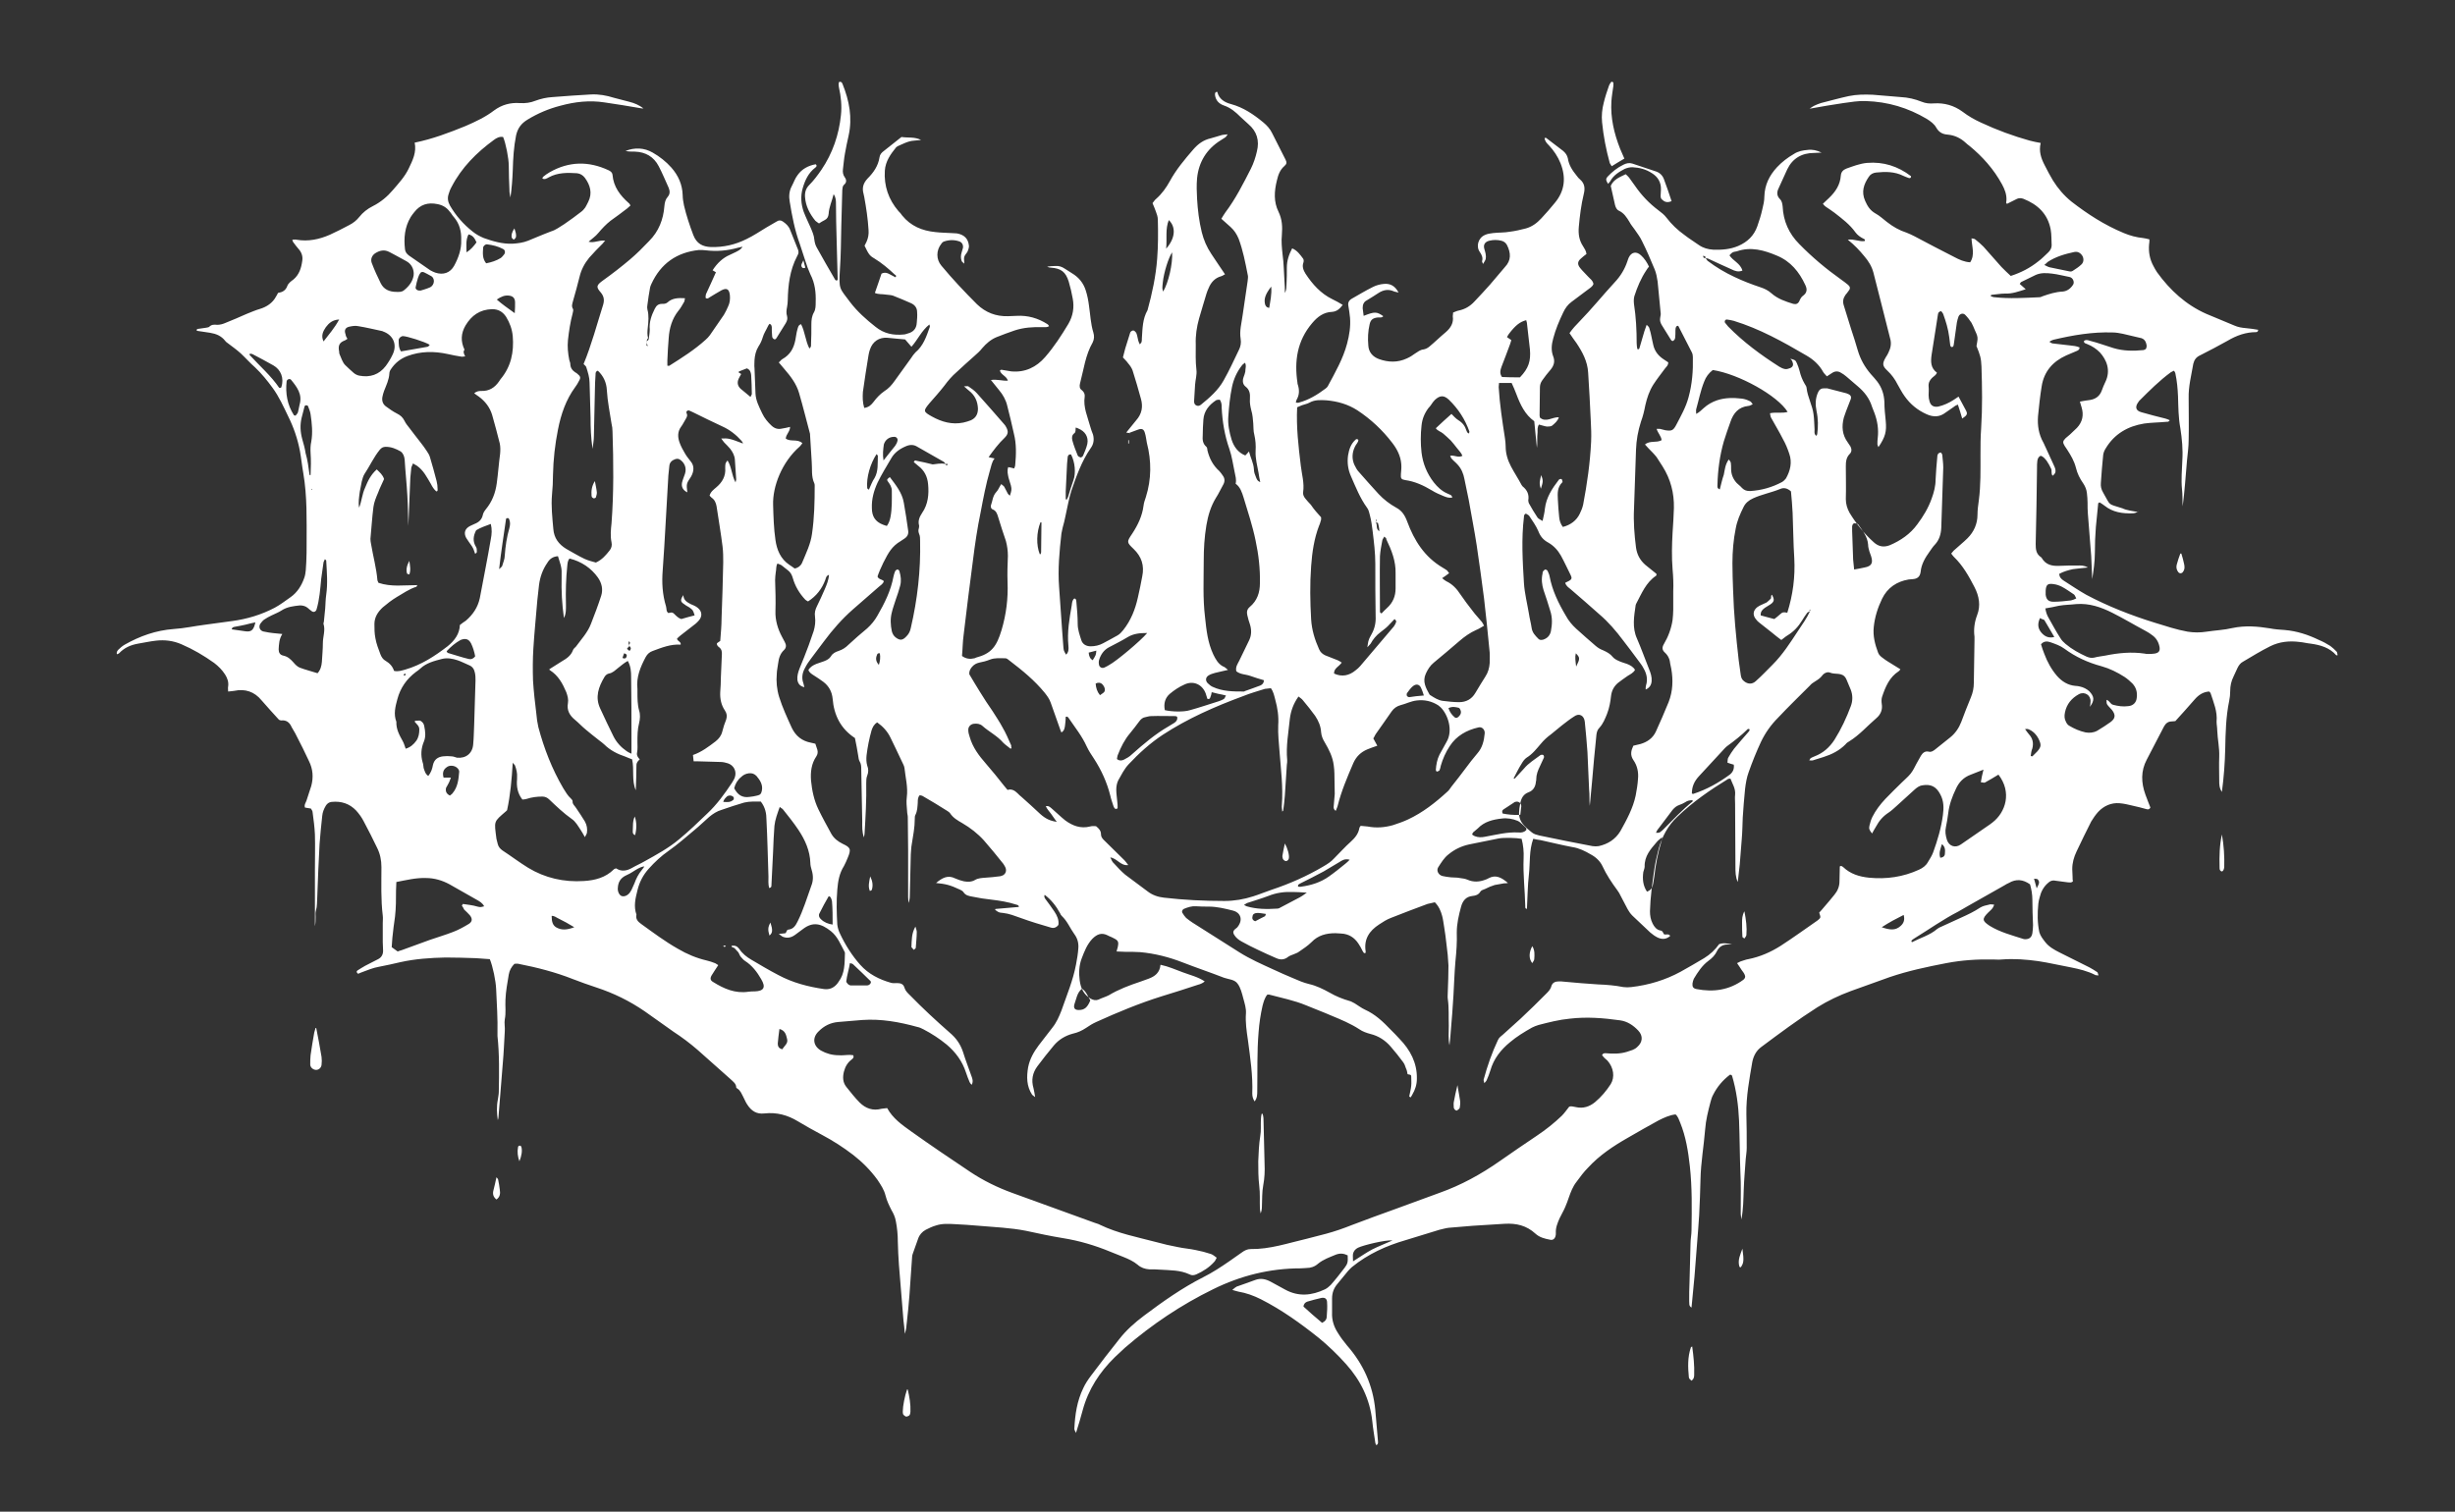 <?xml version="1.0" encoding="utf-8"?>
<!-- Generator: Adobe Illustrator 28.1.0, SVG Export Plug-In . SVG Version: 6.00 Build 0)  -->
<svg version="1.1" id="Vrstva_1" xmlns="http://www.w3.org/2000/svg" xmlns:xlink="http://www.w3.org/1999/xlink" x="0px" y="0px"
	 viewBox="0 0 738.3 454.7" style="enable-background:new 0 0 738.3 454.7;" xml:space="preserve">
<rect x="0" y="0" width="738.3" height="454.7" fill="#333333" stroke="none"/>
<style type="text/css">
	.st0{fill:#FFFFFF;}
</style>
<path class="st0" d="M284.4,139.6c-0.2-0.2-0.3-0.5-0.6-0.7c-2.6-1.5-5.3-3-7.9-4.5c-1.1-0.7-2.2-0.7-3.4-0.2
	c-1.9,0.8-3.5,1.9-4.5,3.7c-1.4,2.4-2.9,4.8-4.1,7.3c-1.1,2.4-1.8,4.9-1.7,7.6c0,2.5,1,4.1,3.3,5c0.4,0.1,0.7,0.3,1.2,0.4
	c0.6-0.8,0.9-1.7,1.1-2.7c0.5-2.6,0.4-5.3,0.4-7.9c0-1.1-0.6-2-1.2-2.8c-0.4-0.5-0.2-0.7,0.6-1.3c1.8,2.4,3.7,4.7,4.2,7.7
	c0.5,2.7,0.9,5.5,1.3,8.3c0.2,1.1-0.2,1.9-1.1,2.5c-0.4,0.3-0.8,0.5-1.2,0.8c-1.2,0.7-2.2,1.6-3,2.7c-1.2,1.6-3.2,5.7-3.9,7.9
	c0.3,0.9,1.3,0.8,1.9,1.4c-0.2,0.8-0.9,1.2-1.5,1.7c-2.6,2.3-5.2,4.5-7.8,6.8c-3.3,2.9-6.1,6.1-8.7,9.6c-1.3,1.8-2.6,3.4-3.9,5.2
	c-0.7,0.9-1.3,1.8-1.8,2.8c-0.8,1.4-1.1,3-0.5,4.6c0.1,0.4,0.2,0.7,0.3,1.2c-1.3-0.3-1.9-1-2.1-2.2c-0.1-1.2,0.2-2.2,0.6-3.3
	c1-2.4,1.9-4.7,2.8-7.1c0.5-1.4,1-2.9,1.5-4.3c0.4-1.4,0.6-2.8,0.4-4.3c-0.2-1.2,0.1-2.2,0.6-3.2c0.8-1.7,1.6-3.3,2.3-5
	c0.6-1.4,1.2-2.8,1.3-4.4c-0.9,0.3-0.9,1-1.1,1.5c-1,2.7-2.7,4.9-5.2,6.5c-0.3-0.2-0.6-0.3-0.8-0.5c-1.8-1.9-3.1-4.1-3.8-6.6
	c-0.3-1-0.7-1.7-1.5-2.3c-0.7-0.5-1.2-1-1.9-1.5c-0.3-0.2-0.7-0.3-1.2-0.5c-0.5,0.9-0.3,1.8-0.5,2.6c-0.1,0.8-0.2,1.6-0.2,2.4
	c0.1,3.1,0.2,6.2,0.1,9.3c-0.1,2.7,0.7,5.4,2,7.8c0.3,0.5,0.5,1,0.8,1.5c0.5,0.9,0.5,1.7-0.2,2.4c-1.2,1.1-1.6,2.5-1.8,4.1
	c-0.1,1-0.4,2.1-0.4,3.1c-0.2,2.3,0,4.6,0.7,6.9c1,3.2,2.4,6.2,3.8,9.3c1.2,2.5,3.1,4,5.8,4.5c0.4,0.1,0.8,0.2,1.3,0.3
	c0.2,0.6,0.4,1.2,0.6,1.8c0.2,0.7,0.1,1.4-0.3,2c-1.5,2.2-1.8,4.7-1.6,7.3c0.3,3,0.9,5.9,2.2,8.6c1.2,2.5,2.6,5,3.9,7.4
	c0.8,1.4,2,2.3,3.4,3c2.3,1.1,2.7,1.5,1.5,4.3c-0.3,0.8-0.7,1.6-1.1,2.4c-1.4,2.2-1.8,4.6-2,7.1c-0.3,3.5-0.2,7,0,10.5
	c0.1,0.9,0.4,1.9,0.8,2.7c1.6,3.4,3.6,6.6,6.1,9.4c2.5,2.8,5.7,4.4,9.2,5.4c0.6,0.2,1.3,0.1,1.9,0.1c1.1,0,1.9,0.3,2.2,1.4
	c0.3,1,1,1.6,1.7,2.3c3.8,3.9,7.8,7.6,11.9,11.2c1.9,1.6,3.2,3.4,4,5.8c0.8,2.6,1.8,5.1,2.7,7.7c0.2,0.7,0.4,1.3-0.1,2.2
	c-0.3-0.3-0.5-0.6-0.6-0.8c-0.4-1-0.8-1.9-1.1-2.9c-1.1-3.4-3.1-6.1-5.8-8.4c-2.2-1.8-4.5-3.3-7-4.6c-0.6-0.3-1.2-0.6-1.8-0.7
	c-5.4-1.5-10.9-2.5-16.6-2.1c-2.4,0.2-4.8,0.4-7.2,0.6c-2.4,0.2-4.3,1.2-5.9,2.8c-2,1.9-1.7,4.4,0.7,5.8c1.6,0.9,3.4,1.4,5.3,1.4
	c1.1,0.1,2.2-0.1,3.4-0.1c0.4,0,0.7,0.1,1,0.1c0.3,0.8-0.2,1-0.5,1.3c-1.2,0.9-1.9,2.1-2.3,3.6c-0.4,1.6-0.4,3.2,0.7,4.6
	c1.3,1.6,2.6,3.3,4,4.7c1.8,1.8,4,2.6,6.6,1.9c0.5-0.1,1.1-0.1,1.7-0.2c1.7,3.1,4.4,5,7.2,7c5.9,4.2,11.8,8.2,17.8,12.2
	c3.9,2.6,8.2,4.7,12.6,6.3c8.3,3,16.5,6,24.8,9c0.5,0.2,1.1,0.3,1.6,0.6c5.4,2.6,11.2,3.7,16.9,5.2c2.2,0.6,4.3,1.1,6.5,1.5
	c1.8,0.4,3.6,0.5,5.4,0.9c1.6,0.3,3.1,0.7,4.6,1.2c0.6,0.2,1.1,0.7,1.7,1.1c-0.3,0.5-0.4,0.9-0.7,1.2c-1.5,1.7-3.4,2.9-5.4,3.8
	c-0.7,0.3-1.4,0.4-2.1,0c-2.8-1.3-5.7-1.2-8.7-1.4c-1.1-0.1-2.2-0.1-3.4-0.1c-1.3-0.1-2.5-0.5-3.5-1.4c-1.2-1-2.7-1.7-4.2-2.3
	c-1.3-0.5-2.7-1.1-4-1.6c-4.6-1.9-9.3-3.3-14.3-4.1c-3.7-0.6-7.4-1.4-11.1-2.2c-4.6-0.9-9.4-1.1-14.1-1.5c-2.5-0.2-4.9-0.4-7.4-0.5
	c-1.8-0.1-3.7-0.2-5.5,0.4c-1.1,0.3-2.1,0.8-3.1,1.3c-1.1,0.6-1.9,1.5-2.3,2.7c-0.5,1.5-1.1,3-1.6,4.5c-0.1,0.3-0.2,0.6-0.2,0.9
	c-0.3,3.8-0.5,7.6-0.8,11.5c-0.2,2.8-0.5,5.6-0.8,8.3c-0.1,1.1-0.2,2.3-0.6,3.4c-0.1-1.3-0.2-2.7-0.4-4c-0.3-3.3-0.5-6.5-0.8-9.8
	c-0.4-4.6-0.8-9.2-0.9-13.9c0-2.1-0.2-4.2-0.6-6.2c-0.2-1.2-0.7-2.3-1.3-3.3c-0.7-1.4-1.4-2.8-1.8-4.4c-0.4-1.7-1.4-3.2-2.4-4.7
	c-2.1-2.9-4.6-5.4-7.3-7.5c-3-2.3-6.1-4.3-9.5-6.1c-2.4-1.3-4.8-2.6-7.1-4c-3.1-1.9-6.4-2.8-10.1-2.4c-2.4,0.3-4-0.8-5.2-2.7
	c-0.5-0.7-0.8-1.6-1.2-2.3c-0.5-0.9-0.8-1.9-1.8-2.5c-0.1-0.1-0.3-0.2-0.3-0.3c0-1.2-1-1.8-1.7-2.5c-3.3-2.9-6.6-5.9-9.9-8.8
	c-2.3-2-4.7-3.8-7.3-5.5c-2.9-2-5.7-4.1-8.6-6.1c-4.5-3.1-9.4-5.5-14.6-7.2c-2.4-0.8-4.7-1.6-7-2.5c-5.3-2.1-10.8-3.5-16.4-4.6
	c-0.4-0.1-0.8,0-1.2,0c-0.9,0.9-1.5,2-1.7,3.2c-0.4,2.5-0.9,5-1,7.6c-0.1,2,0.2,3.9-0.2,5.9c-0.2,1.1,0.1,2.4,0,3.6
	c-0.2,3.2-0.3,6.4-0.6,9.6c-0.4,5.4-0.9,10.8-1.3,16.2c0,0.3-0.1,0.6-0.2,0.9c-0.3-2-0.4-4.1,0-6.1c0.1-0.8,0.3-1.6,0.3-2.4
	c0.1-5.6,0.2-11.2-0.4-16.8c0-0.2,0-0.5,0-0.7c0.1-4.5-0.2-8.9-0.4-13.4c-0.1-2.5-1-6.8-1.9-9c-1.4-0.1-2.8-0.2-4.2-0.3
	c-3-0.1-6.1-0.2-9.1-0.2c-4.6,0.1-9.1,0.4-13.6,1.4c-2.2,0.5-4.3,1-6.5,1.4c-1.7,0.3-3.4,1-5,1.6c-0.4,0.1-0.9,0.4-1.2,0.5
	c-0.6-0.4-0.5-0.8-0.2-1c0.7-0.5,1.5-0.9,2.3-1.4c1.3-0.7,2.6-1.3,3.9-2c1-0.5,1.5-1.4,1.5-2.5c0-0.9-0.1-1.8-0.1-2.6
	c0-1.9,0-3.8,0-5.8c0-0.7,0.1-1.4,0-2.2c-0.6-4.9-0.4-9.7-0.4-14.6c0-2.1-0.4-4-1.3-5.8c-1.3-2.7-2.6-5.3-4-7.9
	c-0.6-1.2-1.4-2.3-2.3-3.3c-2-2.1-4.5-2.9-7.4-2.6c-0.8,0.1-1.3,0.5-1.7,1.1c-0.6,1-1,2-1.1,3.1c-0.3,2.8-0.6,5.6-0.8,8.4
	c-0.3,5.3-0.5,10.7-0.7,16.1c-0.1,1.3,0,2.7-0.4,4c-0.2,0.6-0.1,1.3-0.1,1.9c0,0.9,0,1.8-0.2,2.8c0-5.6,0-11.2,0-16.8
	c0-3.6,0.1-7.2,0-10.8c-0.1-2.2-0.4-4.5-0.7-6.7c0-0.4-0.3-0.7-0.5-1.1c-0.6-0.1-1.2-0.2-1.8-0.3c-0.3-0.9,0.3-1.5,0.5-2.2
	c0.4-1.4,1-2.9,1.4-4.3c0.7-2.6,0.5-5.1-0.7-7.5c-1.2-2.6-2.5-5.2-3.8-7.7c-0.4-0.9-1-1.7-1.4-2.5c-0.6-1.4-1.6-2.2-3.2-2
	c-0.1,0-0.3-0.1-0.6-0.2c-1.7-1.9-3.5-3.8-5.2-5.8c-2.2-2.7-5-3.6-8.3-2.9c-0.5,0.1-1.1,0.1-1.8,0.2c0-0.6-0.1-1.1,0-1.5
	c0.2-1.3-0.2-2.5-0.9-3.6c-0.9-1.4-2-2.5-3.3-3.5c-3.1-2.2-6.3-4.1-9.8-5.6c-2.5-1.1-5.1-1.4-7.7-1.1c-1.8,0.2-3.6,0.6-5.4,0.9
	c-2.2,0.4-4.1,1.2-5.7,2.9c-0.1,0.1-0.4,0.2-0.6,0.3c-0.3-0.6,0.1-1,0.3-1.3c0.6-0.6,1.3-1.2,2-1.6c4.6-2.6,9.4-4.3,14.7-4.7
	c3.2-0.2,6.3-0.9,9.5-1.3c2.7-0.4,5.4-0.7,8.1-1.1c4.5-0.6,8.8-1.9,12.8-4c1.7-0.9,3.2-2.1,4.8-3.2c2-1.4,3.3-3.5,4.1-5.8
	c0.5-1.4,0.5-3.1,0.6-4.7c0.1-1.9,0.1-3.8,0.1-5.7c0-7,0.2-14.1-1-21.1c-0.4-2.2-0.6-4.4-1-6.6c-0.7-3.7-1.9-7.2-3.6-10.6
	c-1.4-2.9-2.7-5.8-4.6-8.4c-1.6-2.2-3.3-4.3-5.3-6.2c-1.5-1.3-2.8-2.8-4.3-4.2c-1.2-1.1-2.5-2-3.8-3c-0.3-0.2-0.7-0.5-0.9-0.8
	c-1.2-1.5-2.7-2.1-4.5-2.4c-1.3-0.2-2.7-0.4-4-0.6c-0.2-0.5,0.2-0.6,0.5-0.6c0.7-0.1,1.4-0.2,2.1-0.3c0.4-0.1,0.9-0.1,1.1-0.3
	c0.7-0.7,1.5-0.7,2.4-0.6c0.8,0,1.6-0.2,2.3-0.5c2.2-0.9,4.4-1.8,6.6-2.8c1.3-0.5,2.6-1.1,4-1.5c2-0.6,3.8-1.8,4.8-3.7
	c0.2-0.3,0.4-0.7,0.6-1.1c1.3-0.2,2.3-0.7,2.8-2.1c0.3-0.8,1.1-1.4,1.8-1.9c1.8-1.5,2.4-3.5,2.7-5.7c0.2-1.3-0.2-2.5-1.1-3.5
	c-0.5-0.6-1-1.2-1.5-1.9c-0.2-0.2-0.3-0.5-0.4-0.9c0.5,0,0.9-0.1,1.3,0c3.5,0.6,6.8-0.1,10-1.5c2-0.9,3.9-1.9,5.8-2.9
	c1.2-0.6,2.2-1.4,3-2.4c1.1-1.4,2.5-2.5,4.1-3.3c2.4-1.2,4.4-2.9,6.1-4.9c1.7-2,3.5-3.9,4.7-6.4c1.2-2.5,2.4-4.9,1.8-7.8
	c5.4-1.1,10.4-3,15.3-5c3-1.3,6-2.7,8.6-4.7c2.3-1.7,4.9-2.4,7.7-2.2c1.7,0.1,3.2-0.1,4.7-0.7c1.6-0.6,3.4-1,5.1-1.1
	c3.9-0.3,7.8-0.6,11.7-0.8c2.3-0.1,4.6,0.3,6.8,1c1.5,0.4,3.1,0.8,4.6,1.2c1.6,0.4,3,1,4.3,2c-0.4,0-0.7,0-1.1-0.1
	c-3.5-0.6-7.1-1.2-10.6-1.7c-4.5-0.7-8.9-0.2-13.3,1c-3.5,0.9-6.8,2.3-9.9,4.2c-1.8,1.1-2.9,2.5-3.4,4.7c-0.7,3.5-0.9,6.9-1,10.5
	c-0.1,2.7-0.3,5.4-0.7,8.2c-0.1-0.4-0.1-0.7-0.2-1.1c-0.1-0.4-0.1-0.8-0.1-1.2c-0.1-2.4-0.2-4.8-0.2-7.2c0-2.3-0.9-6.8-1.7-8.7
	c-1.1-0.2-2,0.3-2.8,0.9c-5.2,3.8-9.7,8.3-12.7,14.1c-0.4,0.7-0.7,1.5-0.9,2.2c-0.4,1.2-0.2,2.3,0.4,3.4c1.8,3.1,4.1,5.7,6.9,7.9
	c1,0.8,2.1,1.4,3.3,1.9c2.8,1,5.6,1.8,8.6,1.7c1.6-0.1,3.2-0.3,4.7-0.9c1-0.4,1.9-0.8,2.9-1.2c1.3-0.5,2.6-1.1,4-1.6
	c1.4-0.4,2.7-1.4,4-2.2c1.8-1.2,3.5-2.5,5.2-3.8c0.4-0.3,0.8-0.8,1.1-1.2c0.3-0.5,0.6-1.1,0.9-1.7c1.3-2.6,0.6-5-1-7.2
	c-0.6-0.8-1.4-1.3-2.4-1.4c-2.9-0.2-5.8-0.2-8.4,1.2c-0.6,0.3-1.2,0.8-2,0.4c0.1-0.2,0.1-0.4,0.2-0.5c0.6-0.5,1.3-1,2-1.4
	c5.8-3.3,11.7-3.4,17.7-0.6c0.6,0.3,1.1,0.6,1.2,1.4c0.3,3.6,2.3,6.2,4.9,8.5c0.2,0.1,0.3,0.4,0.5,0.7c-0.4,0.3-0.7,0.7-1,0.9
	c-1.7,1.3-3.3,2.5-5,3.7c-1.4,1.1-2.6,2.4-3.7,3.7c-0.8,1-1.9,1.7-2.9,2.6c1.7,0.5,3.2-0.6,5-0.3c-0.3,0.3-0.5,0.5-0.7,0.8
	c-1.4,1.4-2.8,2.8-4.1,4.3c-1.4,1.7-2.4,3.6-2.9,5.7c-0.6,2.5-1.3,4.9-2,7.4c-0.2,0.8-0.5,1.5,0,2.3c0.2,0.3,0,0.9-0.1,1.4
	c-0.7,2.6-1.1,5.3-1.4,8c-0.2,2,0,4,0.4,6c0.1,0.4,0.3,0.8,0.3,1.1c0,1.2,0.6,2,1.5,2.6c0.2,0.1,0.4,0.2,0.6,0.4
	c1,0.8,1.1,1.2,0.5,2.2c-0.3,0.6-0.7,1.3-1.1,1.8c-2.8,3.8-4.3,8.2-5.2,12.8c-0.9,4.5-1.4,9-1.5,13.6c0,2-0.1,4-0.3,6
	c-0.3,3.4,0.1,6.9,0.4,10.3c0.2,2.7,1.6,4.6,3.9,6c1.8,1,3.6,2.1,5.5,3c1.1,0.5,2.3,0.8,3.4,1.1c1.8-0.8,3-2.2,4.1-3.6
	c0.6-0.7,0.8-1.6,0.6-2.5c-0.4-1.9-0.2-3.8,0-5.7c0.7-9.2,0.6-18.4,0.3-27.6c0-0.8-0.1-1.6-0.3-2.4c-0.5-3.3-1.2-6.6-1.4-10
	c-0.1-2.3-1-4.3-2.7-5.9c-0.7,0.2-0.7,0.7-0.7,1.2c-0.1,1.6-0.2,3.2-0.2,4.8c-0.1,4.6-0.2,9.1-0.3,13.7c0,1.1-0.2,2.2-0.4,3.8
	c-0.5-3.4-0.6-6.4-0.6-9.4c-0.1-3.5-0.2-7-0.3-10.5c0-1.6-0.5-3.1-1-4.7c-0.1-0.3-0.5-0.6-0.8-0.9c2.4-5.8,4-11.9,5.9-17.9
	c0.4-1.4,0.2-2.5-0.7-3.6c-1.5-1.7-1.4-2.2,0.7-3.7c2.8-2,5.5-4.1,8.1-6.3c2-1.7,3.9-3.6,5.7-5.5c2.9-2.9,4.3-6.5,4.6-10.5
	c0.1-1.1,0.3-2,1-2.8c0.7-0.8,0.7-1.7,0.3-2.7c-1-2.2-1.9-4.4-3-6.5c-1.5-2.9-4-4.3-7.2-4.4c-1,0-1.9,0-2.8-0.2
	c2.8-1.1,5.6-1,8.2,0.5c2.1,1.2,4,2.7,5.6,4.5c2.1,2.4,3.3,5.1,3.4,8.3c0,1,0.2,2.1,0.4,3.1c0.7,3,1.7,6,2.8,8.9
	c1,2.6,2.8,3.5,5.3,3.6c3.8,0.1,7.3-0.7,10.7-2.4c2.1-1,4-2.3,6-3.5c1-0.6,2.1-1.2,3.1-1.8c0.6-0.4,1.2-0.4,1.8,0
	c0.9,0.6,1.8,1.4,2.2,2.5c0.8,2,1.6,4,2.4,6c0.2,0.6,0.2,1.1-0.1,1.6c-0.1,0.1-0.1,0.3-0.2,0.4c-2.2,4.2-2.7,8.7-2.8,13.3
	c0,0.6-0.1,1.3-0.2,1.9c-0.2,1-0.3,1.9,0,2.8c0.2,0.8,0,1.4-0.4,2.1c-0.9,1.5-1.9,3-2.8,4.5c-0.1,0.2-0.3,0.3-0.5,0.4
	c-0.6-0.2-0.8-0.6-0.8-1.1c-0.1-0.9-0.1-1.8-0.1-2.6c0-0.2-0.1-0.5-0.2-0.7c-0.1-0.1-0.2-0.2-0.5-0.3c-0.2,0.3-0.4,0.5-0.5,0.8
	c-0.5,1.1-1.2,2.1-1.5,3.2c-0.3,1-0.7,1.9-1.3,2.8c-0.8,1.3-1.1,2.7-1.2,4.1c0,0.8-0.1,1.6,0,2.4c0.1,2.6,0.2,5.1,0.3,7.7
	c0.1,2.1,1.1,4,2,5.9c0.7,1.5,1.7,2.7,2.9,3.8c0.9,0.8,1.9,1.1,3.1,0.8c0.8-0.1,1.5-0.3,2.4-0.5c0,1.4-1.2,2.2-1.3,3.5
	c1.4,1.1,3.5,0,5,1.4c-0.3,0.4-0.5,0.7-0.8,1c-5.4,4.7-8.2,12.1-8,17.6c0.1,3.5,0.2,7.1,0.7,10.5c0.4,2.9,1.5,5.7,4.2,7.5
	c0.5,0.3,1,0.7,1.6,1.1c1-0.2,1.8-0.8,2.2-1.7c1.2-2.9,2.6-5.7,3-8.8c0.7-4.8,0.8-9.6,0.8-14.4c0-0.2,0-0.5-0.1-0.7
	c-1-2.1-0.6-4.4-0.8-6.6c-0.2-2.7-0.3-5.4-0.5-8.1c0-0.1,0-0.2,0-0.2c-1.1-4.1-2.1-8.2-3.3-12.3c-0.8-2.8-2.6-5.1-4.5-7.3
	c-0.5-0.6-1-1.2-1.6-1.9c0.5-0.4,0.7-0.8,1.1-1c2.3-1.3,3.4-3.2,3.9-5.8c0.2-1,0.3-2.1,0.6-3.1c0.2-0.6,0.2-1.3,1.1-1.6
	c1.2,2.3,1.3,5,2.5,7.3c0.6-0.4,0.5-0.9,0.5-1.4c0.1-1.9,0.1-3.8,0.1-5.8c0-1.3,0.1-2.5,0.8-3.7c0.5-0.9,0.5-2,0.5-3
	c0.1-2.9-0.2-5.7-1.6-8.4c-0.6-1.3-1.1-2.7-1.5-4c-0.6-1.7-1.1-3.5-1.7-5.2c-1.5-4.1-2.3-8.3-3-12.6c-0.3-1.6-0.2-3.2,0.6-4.7
	c0.6-1.1,1-2.4,1.8-3.4c1.3-1.8,3.2-2.8,5.4-3.2c0.5,0.4,0.2,0.8-0.1,1c-2.1,1.6-3.1,3.8-3.8,6.2c-0.7,2.4-0.5,4.8,0.3,7.1
	c0.6,1.6,1.4,3.2,2.1,4.8c0.5,1.2,1,2.3,1.1,3.6c0.1,0.8,0.3,1.6,0.7,2.3c1.8,3.3,3.7,6.5,5.6,9.8c0.1,0.1,0.3,0.1,0.4,0.2
	c0.5-0.2,0.3-0.7,0.3-1c-0.1-3.8-0.2-7.5-0.3-11.3c-0.1-3.6-0.2-7.2-0.2-10.8c0-0.9,0-1.9-0.7-2.9c-0.5,2.1-1.4,3.9-1.5,5.9
	c-0.1,0.9-0.4,1.5-1.2,1.9c-0.6,0.3-1.1,0.6-1.7,1c-0.4-0.3-0.8-0.5-1.1-0.8c-1.7-2.1-2.9-4.4-3.1-7.1c-0.1-1.4,0.2-2.6,1.3-3.7
	c1.3-1.3,2.5-2.9,3.6-4.5c3.4-5,5.3-10.6,5.9-16.5c0.3-2.8,0-5.6-0.6-8.3c-0.1-0.4-0.1-0.8-0.1-1.2c0-0.1,0.1-0.3,0.2-0.5
	c0.2,0,0.5,0,0.6,0.1c0.2,0.1,0.3,0.4,0.4,0.6c2,5,3,10.1,1.8,15.5c-0.4,1.8-0.8,3.6-1.1,5.4c-0.3,1.6-0.4,3.2-0.6,4.7
	c-0.1,0.9,0,1.7,0.6,2.5c0.5,0.7,0.5,1.5-0.2,2.1c-0.6,0.5-0.5,1.1-0.6,1.7c-0.1,3.7-0.2,7.4-0.3,11c-0.1,4.2-0.1,8.5-0.4,12.7
	c-0.4,6.3-0.1,5.7,3,9.9c2.2,2.9,4.9,5.3,7.7,7.5c2.6,2.1,5.4,2.6,8.5,2.3c0.4,0,0.8-0.2,1.2-0.3c1.6-0.4,2.6-1.4,2.7-3.2
	c0.1-1.1,0.2-2.2,0.1-3.3c0-1.2-0.7-2.1-1.8-2.6c-1.8-0.8-3.7-1.6-5.5-2.3c-0.7-0.2-1.4-0.2-2.1-0.3c-1.1-0.2-2.2,0-3.3-0.5
	c0.7-1.9,1.3-3.8,2-5.8c0.6-0.3,1.3-0.4,2.1,0c0.7,0.4,1.4,0.7,2.1,1.1c0.4-0.5,0-0.7-0.2-0.8c-1.9-1.8-3.9-3.5-6.2-4.9
	c-1.4-0.8-1.7-1.3-2.9-3.8c0.2-0.4,0.4-0.8,0.6-1.2c0.5-1.1,0.7-2.3,0.6-3.5c-0.2-3.4-0.7-6.7-1.3-10c-0.1-0.3-0.1-0.6-0.2-0.9
	c-0.5-1.8-0.1-3.2,1.2-4.6c1.8-1.8,3.2-3.8,3.6-6.4c0.1-0.8,0.6-1.4,1.3-1.9c1.8-1.4,3.5-2.8,5.3-4.2c2,0.3,4-0.1,5.9,0.9
	c-0.7,0.1-1.4,0.1-2.1,0.2c-1.8,0.1-3.4,1-5,1.7c-0.1,0.1-0.3,0.2-0.4,0.3c-1.7,2.1-3.2,4.2-3.4,7c-0.3,4.6,1.1,8.7,4.1,12.2
	c0.4,0.4,0.8,0.8,1.1,1.3c2.6,3.2,6,4.6,10,5c1.6,0.2,3.2,0.2,4.8,0.3c0.6,0,1.1,0.1,1.7,0.1c2.2,0.4,3.4,1.6,3.6,3.8
	c0,0.5-0.2,1.1-0.4,1.6c-0.3,0.6-0.8,1-1,1.6c-0.2,0.6,0,1.2,0,2.1c-0.3-0.3-0.7-0.5-0.8-0.8c-0.3-0.8-0.3-1.7,0-2.6
	c0.1-0.5,0.3-0.9,0.4-1.4c0.1-0.9-0.3-1.6-1.1-1.9c-1.5-0.5-3-0.5-4.5,0c-0.4,0.1-0.7,0.4-0.9,0.7c-1.6,2-1.6,4.7,0,6.6
	c3.4,4.1,7,7.9,10.7,11.6c2.6,2.5,5.7,3.7,9.3,3.6c0.9,0,1.8-0.1,2.6-0.1c3.4-0.2,6.5,0.7,9.3,2.5c0.2,0.1,0.3,0.3,0.5,0.6
	c-0.6,0.4-1.3,0.3-1.9,0.3c-2.9-0.1-5.8,0.1-8.5,1c-1.8,0.6-3.6,1.3-5.4,2c-1.7,0.7-3.1,1.9-4.3,3.3c-0.7,0.9-1.5,1.6-2.4,2.4
	c-1.8,1.6-3.6,3.2-5.3,4.8c-1.4,1.2-2.6,2.6-3.7,4.1c-1.4,1.8-3,3.6-4.5,5.3c-1.9,2.3-1.9,2.5,0.8,4c2.9,1.6,6,2.5,9.4,1.8
	c0.8-0.2,1.6-0.4,2.3-0.7c1.5-0.7,2.1-1.9,2.1-3.5c-0.1-2.2-0.9-4-2.7-5.4c-0.4-0.3-0.8-0.7-1.5-1.3c0.7,0,1.1-0.1,1.3,0
	c0.9,0.6,1.9,1.3,2.6,2.1c2.7,3,5.4,6.1,8.1,9.2c0.3,0.3,0.5,0.6,0.7,1c0.7,1.3,0.6,2.1-0.5,3.2c-1.8,1.7-3.3,3.7-4.8,5.8
	c0.6,0.1,1.2,0.3,1.8,0.4c-0.9,1.1-1,2.4-1.4,3.6c-1.2,4.1-2,8.4-2.8,12.6c-1,4.8-1.7,9.6-2.3,14.4c-1,7.4-1.9,14.9-2.8,22.4
	c-0.3,2.1-0.3,4.3-0.5,6.4c1.2,0.9,2.5,1,3.7,0.7c0.2,0,0.3-0.1,0.5-0.2c4.6-1.2,6.2-3.3,7.7-8.3c1.4-4.7,2-9.5,1.8-14.4
	c-0.1-2.6,0-5.3,0.1-7.9c0-1.5-0.2-3-0.6-4.5c-0.8-2.4-1.6-4.7-2.3-7.1c-0.3-1-0.6-2-1.7-2.4c-0.5-0.2-0.6-0.8-0.5-1.2
	c0.5-1.3,0.5-2.8,1.6-4c0.6-0.6,0.9-1.5,1.5-2.4c0.3,0.3,0.7,0.5,0.9,0.8c0.4,0.7,0.7,1.4,1.1,2.1c0.1,0.2,0.4,0.4,0.6,0.6
	c0.5-1.5,0.6-1.9,0.3-3.1c-0.2-0.8-0.5-1.5-0.7-2.3c-0.2-1-0.5-2-0.1-3.2c0.6,0.1,1.1,0.2,1.8,0.4c0.1-0.3,0.3-0.7,0.3-1
	c0.3-3.2,0.4-6.4-0.4-9.5c-0.6-2.8-1.3-5.6-2-8.4c-0.4-1.7-1.3-3.3-2.4-4.6c-0.8-1-1.6-2-2.5-3.1c1.8-0.3,3.4,0.3,5.1,0.2
	c-0.4-1.4-2-1.7-2.4-3c0.3-0.5,0.7-0.2,1-0.2c0.8,0.1,1.6,0.3,2.4,0.4c4.2,0.4,7.6-1.3,10.2-4.3c2.7-3.1,4.9-6.5,7-10
	c1.4-2.4,1.8-5,1.3-7.6c-0.3-1.7-0.7-3.4-1.2-5.1c-0.9-2.9-2.3-4-5.4-4.2c-0.4,0-0.7-0.1-1.1-0.3c0.8-0.1,1.6-0.2,2.4-0.2
	c1.1-0.1,2,0.2,2.9,0.8c0.7,0.5,1.5,0.9,2.2,1.4c2,1.2,3.4,2.9,4.1,5.1c0.5,1.5,0.8,3.1,1,4.7c0.4,2.7,0.5,5.4,1.3,8
	c0.3,1,0.3,2-0.2,3c-2.2,3.8-2.7,8.2-3.8,12.3c-0.2,0.8-0.2,1.6,0.6,2.1c0.6,0.5,0.9,1.2,0.8,1.9c-0.5,3.2,0.9,6.1,1.7,9.1
	c0.2,0.8,0.5,1.5,0.8,2.3c0.4,1.5,0.2,2.9-0.7,4.1c-2.7,3.9-4.3,8.4-5.8,12.8c-0.8,2.5-1.2,5.1-1.8,7.7c-0.2,1.1-0.5,2.2-0.8,3.3
	c-0.1,0.6-0.3,1.2-0.4,1.9c-0.6,5.3-1.1,10.7-0.7,16c0.3,4.3,0.6,8.6,0.9,12.9c0.1,1.8,0.3,3.5,0.4,5.3c0.1,1,0.1,1,0.8,2.2
	c0.8-0.7,0.8-1.7,0.7-2.7c-0.4-4.1,0.3-8.1,1-12.1c0.1-0.7,0.1-1.6,0.8-2.1c0.7,0.2,0.5,0.7,0.6,1c0.2,2.2,0.4,4.5,0.4,6.7
	c0,1.7,0.6,3.3,1.1,4.9c0.4,1.2,1.5,1.8,2.8,1.8c1.3,0,2.6-0.3,3.7-0.9c1.5-0.8,3-1.6,4.4-2.4c0.7-0.4,1.2-1,1.7-1.6
	c2.3-2.9,3.6-6.2,4.4-9.8c0.5-2.1,0.9-4.2,1.3-6.3c0.7-3.3-0.2-6-2.6-8.3c-2.1-2-2.1-2.1-0.4-4.6c1.7-2.6,3-5.3,3.4-8.4
	c0.1-0.9,0.4-1.7,0.7-2.6c1.7-5.4,1.7-10.9,0.3-16.3c-0.2-1-0.3-2.1-0.6-3c-0.3-1.1-0.9-1.4-2-1c-0.9,0.3-1.8,0.7-2.7,1
	c-0.2,0.1-0.6-0.1-0.9-0.1l0,0c1-1.2,2-2.5,3-3.7c1.7-1.9,2.1-4.1,1.4-6.5c-0.8-2.9-1.6-5.7-2.5-8.5c-0.3-0.8-0.8-1.5-1.4-2.2
	c-0.4-0.6-1-1.1-1.5-1.7c0.2-0.9,0.5-1.8,0.7-2.7c0.5-1.6,1-3.2,1.5-4.8c0.1-0.3,0.6-0.6,0.9-0.6c0.3,0,0.7,0.4,0.9,0.7
	c0.3,0.7,0.4,1.5,0.6,2.3c0.1,0.3,0.2,0.7,0.5,1.2c0.3-0.4,0.4-0.6,0.5-0.7c0.1-0.4,0.1-0.8,0.1-1.2c0.2-2.9,0.2-5.8,1.7-8.4
	c1.4-5.1,2.5-10.2,2.9-15.5c0.3-3.9,0.3-7.8,0.2-11.7c0-0.9-0.3-1.7-0.6-2.5c-0.3-0.8-0.6-1.6-1-2.5c0.4-0.5,0.7-1,1.1-1.3
	c1.7-1.5,3-3.3,4.1-5.3c1.9-3.5,4.5-6.6,7.1-9.6c1.4-1.6,3-2.8,5.2-3.3c1.2-0.3,2.3-0.7,3.4-1c0.4-0.1,0.9-0.1,1.7-0.2
	c-0.3,0.4-0.4,0.7-0.7,0.9c-0.4,0.3-1,0.6-1.4,0.9c-4.2,2.6-6.6,6.5-7.1,11.4c-0.2,2.1-0.1,4.2,0,6.2c0.2,3.4,0.6,6.7,1.4,10
	c0.6,2.4,1.5,4.5,2.9,6.6c1.3,2,2.7,4,4.1,6.1c-0.4,0.2-0.8,0.5-1.2,0.6c-1.8,0.5-3,1.8-3.7,3.5c-0.3,0.6-0.5,1.2-0.7,1.8
	c-0.7,2.4-1.5,4.9-2.2,7.4c-0.7,2.5-1.1,5.1-1,7.8c0,2.6-0.1,5.1,0.2,7.6c0.2,1.5-0.3,3-0.4,4.5c-0.1,1.7-0.2,3.3-0.3,5
	c0,0.6,0.2,1.1,0.8,1.3c0.5,0.2,0.9,0,1.3-0.3c2.6-2.1,5.2-4.4,6.8-7.3c1.7-3,3.1-6.1,4.6-9.2c0.5-1,0.7-2.1,0.5-3.3
	c-0.4-2.4,0.3-4.8,0.6-7.1c0.5-3.4,1-6.8,1.5-10.2c0.1-0.7,0.2-1.5,0-2.1c-0.7-3.6-1.4-7.2-2.7-10.7c-0.6-1.4-1.3-2.5-2.4-3.5
	c-0.9-0.8-1.8-1.6-2.8-2.5c0.4-0.7,0.8-1.3,1.2-1.9c3.1-4.1,5.4-8.7,7.7-13.2c0.8-1.6,1.4-3.4,1.8-5.2c0.8-3.2,0-6-2.6-8.2
	c-0.8-0.7-1.5-1.4-2.3-2.1c-1.5-1.5-3-2.8-5.1-3.5c-1.4-0.5-2.4-1.5-2.6-3.1c0-0.4-0.1-0.8,0.5-1c0.1,0,0.2,0.1,0.2,0.1
	c0.5,2.1,2.2,3.1,4.1,3.6c3.7,1,6.8,3.1,9.7,5.5c1.1,0.9,2.1,2,2.7,3.3c1.3,2.6,2.7,5.3,4,7.9c0.4,0.8,0.4,1.3-0.3,1.9
	c-1.4,1.2-1.9,2.7-2.3,4.4c-0.8,3.2-1,6.4,0.5,9.4c1.1,2.3,1.2,4.5,1,7c-0.2,1.9,0,3.8,0.2,5.7c0.4,2.8,0.4,5.6,0.6,8.4
	c0.1,0.9,0.1,1.9,0.1,3.3c0.6-1.1,0.4-1.9,0.5-2.6c0.1-1.7,0.1-3.4,0.1-5c0-2.1,0.6-3.9,1.6-5.8c1.5,0.6,2.4,1.9,3.3,3.1
	c0.2,0.3,0.2,0.8,0.1,1.1c-0.5,1.3,0,2.4,0.6,3.4c2.1,3.2,4.6,6,8.1,7.7c1,0.5,2,1,3.1,1.7c-0.9,1.2-1.8,2-3.2,2.1
	c-2.6,0.1-4.4,1.5-6,3.4c-4.5,5.3-5.4,11.4-4.4,18c0,0.2,0,0.3,0.1,0.5c0.5,1.6,0.5,3.1-0.4,4.6c-0.1,0.2-0.1,0.5-0.2,0.8
	c0.3,0,0.7,0.1,0.9,0c3-0.8,5.6-2.4,8-4.2c0.3-0.2,0.6-0.5,0.8-0.9c2.2-4.1,4.5-8.1,5.7-12.6c0.7-2.6,1.1-5.2,0.9-7.8
	c-0.1-1.2-0.3-2.4-0.5-3.6c-0.2-1,0.2-1.7,1.1-2.2c2.1-1.2,4.1-2.4,6.3-3.5c1-0.5,2.1-0.8,3.2-0.9c1.9-0.2,3.4,0.5,4.5,2.6
	c-0.6-0.2-1.1-0.2-1.5-0.4c-1.6-0.7-3.1-0.4-4.5,0.5c-1.1,0.7-2.3,1.5-3.5,2.2c-1,0.5-1.3,1.3-1.3,2.4c0.1,0.8,0.2,1.5,0.3,2.3
	c3.3-1.3,3.9-1.3,5.9,0.1c-0.5,0.6-1.2,0.3-1.8,0.4c-1.4,0.2-2,0.7-2.3,2c-0.5,2.1-0.6,4.3-0.4,6.4c0.1,2,1.3,3.4,3.2,4.1
	c2.8,1,5.6,1.1,8.4-0.2c0.9-0.4,1.7-0.9,2.5-1.5c0.8-0.5,1.5-1.1,2.5-1.2c0.6-0.1,1.2-0.4,1.7-0.8c1.7-1.4,3.3-3,5-4.4
	c1.5-1.3,2.4-2.8,2.1-4.8c0-0.3,0.1-0.6,0.1-1.1c0.6-0.2,1.1-0.5,1.7-0.6c1.9-0.4,3.4-1.3,4.7-2.7c1.6-1.7,3.2-3.4,4.7-5.1
	c1.5-1.7,3-3.6,4.5-5.3c1.9-2,1.8-4.2,0.6-6.6c-0.4-0.7-0.9-1.1-1.7-1.3c-1.2-0.3-2.4-0.3-3.6,0c-1.3,0.3-1.9,1.2-1.5,2.5
	c0.3,1,0.6,2,0.4,3c-0.1,0.4-0.4,0.8-0.8,1.5c-0.2-0.5-0.3-0.7-0.3-0.8c0.3-1,0-1.8-0.6-2.7c-1.3-1.7-0.6-4.3,1.4-5.2
	c0.8-0.4,1.7-0.5,2.5-0.6c1.7-0.2,3.4-0.1,5-0.4c1.7-0.2,3.3-0.6,4.9-1c1.8-0.5,3.3-1.6,4.6-3c1.4-1.5,2.8-3.1,4.1-4.7
	c3-3.6,3.4-7.6,1.7-11.9c-0.8-2-2-3.8-3.5-5.4c-0.6-0.6-1.2-1.2-1.3-2.2c0.3,0,0.4-0.1,0.5,0c1.7,1.3,3.4,2.6,5.1,3.9
	c0.7,0.6,1.2,1.3,1.4,2.2c0.3,2.1,1.4,3.7,2.7,5.3c0.3,0.4,0.6,0.8,1,1.1c1.4,1.2,1.5,2.7,1.1,4.3c-0.8,3.3-1.2,6.6-1.5,9.9
	c-0.2,2.2,0.1,4.1,1.3,5.9c0.4,0.7,0.9,1.3,1,2.3c-0.5,0.4-1.1,0.8-1.6,1.3c-1.1,0.9-1.2,1.8-0.3,2.9c0.7,0.9,1.5,1.6,2.3,2.5
	c0.6,0.7,1.5,1.2,1.7,2.3c-0.3,0.9-1.2,1.3-1.8,1.8c-1.6,1.2-3.2,2.4-4.8,3.6c-1.1,0.8-1.9,1.9-2.5,3.2c-1.2,2.5-2.3,5.1-3,7.8
	c-0.5,1.8-0.7,3.6,0,5.4c0.6,1.5,0.2,2.8-0.8,4c-0.9,1-1.7,2.1-2.5,3.2c-0.5,0.7-0.7,1.4-0.7,2.2c0,2.8-0.1,5.6-0.1,8.4
	c0,0.2,0.1,0.3,0.1,0.6c1.8,1.6,3.7-0.2,5.7-0.1c-0.4,1.2-1.2,1.8-2,2.5c-0.4,0.3-1.1,0.3-1.6,0.3c-0.8-0.1-1.5-0.4-2.4-0.6
	c-0.5,0.8-0.4,1.6-0.4,2.3c-0.1,0.8-0.1,1.6-0.1,2.4c0,0.8,0,1.6-0.1,2.3c-0.3-2.6-0.5-5.2-0.8-8c-2.8-2-4.2-5-5.4-8.2
	c-0.4-1.1-0.9-2.2-1.4-3.3c-1.3,0-2.5,0-3.8,0c0,0.5-0.1,0.8-0.1,1.2c0.3,5.2,1.1,10.3,1.9,15.5c0.1,0.8,0.2,1.6,0.2,2.4
	c0,2.1,0.6,4.1,1.6,6c1,1.9,2.2,3.7,3.2,5.6c0.1,0.1,0.2,0.3,0.3,0.4c1.4,1.1,2,2.5,1.7,4.2c0,0.3,0.1,0.7,0.2,0.9
	c0.8,1.5,1.7,2.9,2.6,4.3c0.3,0.4,0.9,0.6,1.5,1c0.3-1.4,0.6-2.5,0.7-3.7c0.4-3.4,2.2-6.1,4.2-8.7c0.1-0.2,0.7-0.3,0.8-0.2
	c0.2,0.1,0.2,0.5,0.3,0.8c0,0.1,0,0.2-0.1,0.2c-1.5,1.5-1.4,3.3-1.3,5.2c0.1,1.8,0.2,3.5,0.4,5.3c0.1,1,0.4,2,1.1,2.9
	c2.3-0.6,4.1-1.9,5.1-4c0.4-0.8,0.8-1.8,1-2.7c1.2-6.3,2.1-12.6,2.4-19c0.1-2.1,0-4.2-0.1-6.2c-0.2-4.9-0.5-9.7-0.8-14.6
	c-0.2-3.3-1.7-6.1-3.5-8.8c-0.7-1-1.4-1.9-2.1-3c0.9-1.3,2-2.5,3-3.5c3.7-3.8,7-7.9,10.6-11.8c1.7-1.8,3-3.9,3.8-6.3
	c0.1-0.4,0.3-0.8,0.4-1.1c0.8-1.7,2.3-2,3.7-0.7c1,0.9,1.8,2.1,2.4,3.4c-0.3,0.4-0.6,0.7-0.8,1.1c-1.6,2.4-2.7,5-3.6,7.8
	c-0.2,0.7-0.2,1.6-0.1,2.4c0.6,3.9,0.8,7.8,0.8,11.7c0,0.6,0.1,1.2,0.2,1.8c0.6,0.2,0.6-0.2,0.7-0.5c0.5-1.6,0.9-3.2,1.4-4.8
	c0.2-0.6,0.4-1.2,0.7-2c0.4,0.4,0.7,0.6,0.8,1c0.3,0.9,0.5,1.8,0.7,2.8c0.2,0.8,0.3,1.6,0.5,2.3c0.4,1.8,1.5,3.2,3,4.2
	c0.5,0.3,1,0.7,1.5,1c0,1-0.7,1.4-1.1,2c-1.1,1.5-2.3,3-3.4,4.7c-1.2,1.9-1.9,4-2.4,6.2c-0.3,1.6-0.7,3.3-1.3,4.9
	c-0.9,2.8-1.4,5.6-1.5,8.5c-0.2,5.9-0.4,11.8-0.6,17.7c-0.2,3.9,0.1,7.8,0.6,11.7c0.3,2.1,1.2,3.8,2.8,5.2c0.8,0.7,1.8,1.4,2.6,2.1
	c0.3,0.2,0.6,0.5,0.8,0.7c-0.1,0.3-0.1,0.5-0.2,0.5c-3,2-4.3,5.3-5.9,8.3c-0.1,0.1-0.1,0.3-0.2,0.5c-0.5,3.4-1.1,6.8,0.4,10.1
	c1.3,3,2.4,6.1,3.6,9.1c0.5,1.2,0.9,2.4,0.8,3.7c-0.1,1.1-0.6,2-1.8,2.5c0-0.5,0-0.9,0.1-1.2c0.6-1.9,0.2-3.6-0.8-5.3
	c-0.4-0.8-1-1.5-1.5-2.2c-1.5-2.1-3.1-4.1-4.6-6.1c-2.1-2.8-4.4-5.5-7.1-7.8c-2.9-2.6-5.8-5.1-8.7-7.6c-0.6-0.5-1.3-0.9-1.6-1.9
	c0.4-0.2,0.8-0.4,1.2-0.6c0.7-0.4,0.9-0.8,0.5-1.6c-1-2-1.9-4-3-6c-0.9-1.6-2.2-3-3.8-3.9c-1.5-0.8-2.4-1.9-3-3.5
	c-0.7-1.6-1.7-3-2.7-4.5c-0.2-0.3-0.7-0.5-1-0.7c-0.6,0.2-0.6,0.7-0.6,1c-0.8,6.6-0.4,13.3,0,19.9c0.2,3.1,1,6.2,1.5,9.2
	c0.2,1.4,0.6,2.8,0.8,4.2c0.2,1.5,1.1,2.4,2.1,3.4c0.4,0.4,0.9,0.3,1.4,0.2c1.2-0.4,2-1.2,2.3-2.5c0.4-2.1,0.5-4.1-0.2-6.2
	c-0.6-2.1-1.3-4.1-2-6.2c-0.5-1.6-0.7-3.3-0.3-5c0-0.2,0-0.5,0.2-0.7c0.2-0.2,0.4-0.5,0.7-0.5c0.1,0,0.5,0.2,0.6,0.4
	c0.2,0.5,0.5,1,0.6,1.6c0.8,4.3,2.7,8.2,4.9,11.9c0.8,1.5,1.9,2.8,3.1,3.9c2,1.8,3.9,3.5,5.9,5.2c0.7,0.6,1.4,1,2.2,1.3
	c1.1,0.5,2.1,1,2.9,2c0.4,0.5,1.1,0.9,1.8,1.2c0.8,0.4,1.7,0.6,2.5,0.9c1,0.4,1.9,0.9,2.4,1.8c-0.5,0.9-1.4,1.3-2.2,1.8
	c-1,0.7-2,1.4-2.9,2.1c-1.2,1-1.9,2.3-2.1,3.9c-0.2,1.8-0.5,3.6-1.2,5.4c-0.6,1.5-1.2,3-2.3,4.2c-0.6,0.6-0.8,1.3-0.9,2.1
	c-0.2,2.4-0.5,4.8-0.7,7.1c-0.4,4.6-0.8,9.2-1.3,14.3c-0.1-1.1-0.1-1.8-0.1-2.5c0-0.8,0-1.6-0.1-2.4c-0.2-3.8-0.3-7.5-0.5-11.3
	c-0.2-3-0.5-6-0.8-9.1c-0.2-1.9-1.7-2.7-3.2-1.6c-1.3,0.8-2.5,1.8-3.7,2.7c-1.1,0.9-2.2,1.8-3.3,2.7c-1.1,0.8-2.1,1.7-3,2.8
	c-1.3,1.5-2.5,3.1-4.3,4.2c-0.6,0.4-1.1,1.1-1.5,1.8c-0.9,1.4-1.6,2.9-2.4,4.4c0.3,0.3,0.5-0.1,0.7-0.3c0.8-0.9,1.6-1.7,2.4-2.6
	c1.4-1.7,3.3-2.8,5-4.1c0.2-0.1,0.7-0.1,0.8,0c0.2,0.1,0.3,0.6,0.2,0.8c-0.4,0.9-0.8,1.7-1.2,2.6c-0.6,1.2-1.1,2.5-1.1,3.9
	c0,0.2,0,0.5-0.1,0.7c-0.1,1.5-0.8,2.7-2.2,3.2c-1.6,0.6-2.2,1.8-2.5,3.3c-0.9,4.4-0.3,5.8,3.5,8.8c0.6,0.5,1.4,0.7,2.2,0.9
	c5.3,1.1,10.6,2.2,16,3.2c0.6,0.1,1.3,0.1,1.9,0c2.7-0.6,5-2,6.5-4.5c1.9-3.4,3.8-6.9,4.6-10.7c0.3-1.6,0.6-3.3,0.7-5
	c0.2-2-0.2-4-1.4-5.7c-1-1.5-0.7-2.8,0-4.3c0.7-0.2,1.4-0.3,2.1-0.5c2.1-0.6,3.8-1.8,4.7-3.8c1.3-2.9,2.6-5.8,3.8-8.8
	c1.3-3.3,1.4-6.7,0.8-10.1c-0.1-0.5-0.2-0.9-0.3-1.4c-0.1-1.3-0.6-2.5-1.6-3.4c-0.9-0.8-0.9-1.6-0.3-2.6c1.3-2.2,2.2-4.6,2.6-7.2
	c0.1-1,0.2-2.1,0.2-3.1c0-1.8,0-3.7,0-5.5c0.1-2.2,0-4.5-0.2-6.7c-0.3-3.7-0.2-7.3,0-11c0.2-2.5,0.3-4.9,0.4-7.4
	c0.1-4.5-1-8.7-3.4-12.5c-0.6-0.9-1.2-1.9-1.8-2.8c-0.7-0.9-1.6-1.8-2.4-2.6c-0.4-0.4-0.7-0.8-1.1-1.2c1.5-1.3,3.4-0.4,5-1.3
	c-0.1-1.2-1.1-2.1-1.5-3.4c0.4,0,0.7,0,1,0c0.5,0.1,1.1,0.3,1.6,0.4c1.9,0.3,2.4,0.1,3.3-1.6c1.4-2.7,2.9-5.3,3.7-8.3
	c1.1-4,1.4-8,1.3-12.1c0-0.5-0.1-1-0.3-1.4c-1.4-2.7-2.8-5.4-4.1-8c-0.7,0-0.7,0.5-0.8,0.8c-0.1,0.8,0,1.6-0.1,2.4
	c0,0.6-0.1,1.1-0.8,1.4c-0.2-0.1-0.4-0.2-0.5-0.4c-0.9-1.5-1.9-3-2.8-4.5c-0.4-0.7-0.6-1.4-0.4-2.3c0.1-0.5,0.2-1,0.1-1.4
	c-0.3-3.1-0.6-6.2-0.9-9.3c-0.2-1.3-0.4-2.5-0.9-3.7c-1.2-2.9-2.4-5.7-3.8-8.5c-0.6-1.3-1.5-2.4-2.3-3.6c-0.5-0.7-1.1-1.4-1.5-2.2
	c-0.8-1.3-1.6-2.6-3.1-3.3c-0.7-0.3-1-1-1.2-1.7c-0.4-1.9-0.9-3.9-1.3-5.8c0.9-2,2.7-2.6,4.5-3.5c0.4,0.4,0.7,0.6,1,1
	c0.6,0.8,1.2,1.7,1.8,2.5c2,2.9,4.3,5.3,7.1,7.4c0.8,0.6,1.7,1.3,2.3,2.1c1.6,2.1,3.4,3.8,5.5,5.3c1.4,1.1,2.9,2,4.3,3
	c1.3,0.9,2.7,1.3,4.3,1.4c2.6,0.1,5.1-0.1,7.5-1.1c2.8-1.2,4.8-3.1,5.8-6c0.6-1.7,1.1-3.3,1.5-5.1c0.3-1.2,0.6-2.5,0.6-3.8
	c0.1-3.5,1.5-6.3,3.8-8.8c1.5-1.6,3.2-2.9,5.1-4c1.2-0.8,2.7-1.1,4.1-1.2c1.4-0.2,2.8,0.1,4.2,0.8c-0.7,0-1.5,0.1-2.2,0.1
	c-3.7,0-6.5,1.6-8.1,4.9c-0.9,1.9-1.7,3.8-2.6,5.7c-0.6,1.2-0.6,2.3,0.4,3.3c0.6,0.6,0.7,1.4,0.8,2.2c0.2,4.4,1.9,8.2,5,11.3
	c3.9,4,8.1,7.5,12.6,10.7c0.7,0.5,1.4,1,2.1,1.6c0.6,0.5,0.7,1.1,0.2,1.7c-0.3,0.5-0.7,0.9-1,1.3c-0.7,1-0.9,2-0.5,3.2
	c0.8,2.4,1.4,4.7,2.2,7.1c0.7,2.1,1.4,4.3,2,6.4c0.8,2.7,2.1,5,3.9,7.1c0.6,0.7,1.3,1.4,1.9,2.2c1.4,1.8,2.1,3.9,2.2,6.2
	c0,1.9,0.2,3.8,0.4,5.7c0.3,3.2-0.1,4.8-2.2,7.9c-0.1-0.4-0.3-0.6-0.3-0.9c0-0.6,0-1.3,0.1-1.9c0.3-2.6-0.1-5.1-1-7.5
	c-0.2-0.6-0.5-1.2-0.7-1.8c-0.8-2.6-2.3-4.5-4.3-6.2c-1.2-1-2.3-2-3.5-3c-0.5-0.4-1-0.8-1.6-1.1c-0.8-0.5-1.7-0.5-2.5,0
	c-0.5,0.3-1.1,0.7-1.7,1.1c-0.4-0.5-0.8-0.8-1.1-1.3c-1.2-2.2-3-3.8-5.1-5c-7-4.1-14-8-21.8-10.4c-0.7-0.2-1.4-0.3-2.1-0.4
	c-0.5,0-0.8,0.6-0.5,1c0.3,0.4,0.6,0.7,0.9,1.1c4.6,4.7,9.9,8.6,15.4,12.1c0.5,0.3,1.1,0.6,1.7,0.7c0.5,0.1,1.1-0.1,1.6-0.3
	c0.9-0.4,1-1.1,0.6-2c-0.1-0.3-0.3-0.5-0.6-0.8c1.3,0.3,1.6,0.4,2,1.4c0.3,0.7,0.6,1.5,0.8,2.3c0.3,1.3,0.8,2.6,1.5,3.8
	c0.2,0.4,0.6,0.8,0.6,1.3c0.3,2.8,1.8,5.3,2.1,8c0.2,1.5,0.2,3,0.3,4.5c0,0.6-0.2,1.3,0.5,1.9c0.1-0.2,0.3-0.4,0.3-0.5
	c0.3-2.3,0.3-4.6-0.2-6.9c-0.4-2-0.4-3.9,0.5-5.8c0.4-0.8,0.9-1.1,1.7-1.1c0.3,0,0.7,0,1,0c1.9,0.5,3.9,1,5.8,1.5
	c0.2,0.1,0.4,0.2,0.7,0.3c0.6,0.3,0.8,0.8,0.6,1.4c-0.2,0.6-0.5,1.2-0.7,1.8c-0.5,1.3-1,2.5-1.4,3.8c-0.7,2.7-0.5,5.2,1.2,7.5
	c0.3,0.4,0.5,0.8,0.8,1.2c0.4,0.8,0.4,1.6-0.2,2.2c-1.1,1.1-1.2,2.4-1.2,3.8c0,3.3,0.1,6.6,0,9.8c0,1.5,0.4,2.8,1.1,4.1
	c2,3.3,4.4,6.3,7.3,8.9c1.4,1.3,3,1.6,4.8,0.9c3.3-1.4,6.2-3.4,8.3-6.3c1.8-2.4,3.3-4.9,4.3-7.7c0.7-1.9,1.2-3.8,1.2-5.8
	c0.1-2.2,0.3-4.5,0.5-6.7c0-0.7,0.2-1.3,1.1-1.4c0.1,0.2,0.4,0.5,0.4,0.7c0.1,1.3,0.3,2.5,0.3,3.8c-0.2,6.1-0.4,12.1-0.6,18.2
	c-0.1,1.9-0.6,3.6-1.9,5c-0.6,0.6-1.1,1.4-1.6,2.1c-1.3,1.8-2.5,3.8-2.7,6.1c-0.2,1.5-1,2.1-2.4,2.2c-0.4,0-0.8,0.1-1.2,0.1
	c-3.6,0.6-6.4,2.5-8,5.8c-1.3,2.7-2.2,5.5-2.5,8.5c-0.3,2.7,0.4,5.3,1.3,7.7c0.2,0.6,0.8,1.2,1.4,1.6c1,0.8,2.1,1.4,3.2,2.1
	c0.7,0.4,1.3,0.8,2.1,1.3c-0.2,0.3-0.3,0.5-0.5,0.6c-2.8,1.8-4,4.7-5,7.7c-0.2,0.6-0.2,1.4-0.1,2.1c0.3,1.7-0.3,3.2-1.6,4.3
	c-2.7,2.3-5.1,5.1-8.2,7c-0.4,0.2-0.8,0.5-1.1,0.9c-1.9,1.9-4.1,3-6.6,3.8c-1.1,0.3-2.1,0.7-3.2,1c-0.3,0.1-0.6,0-1.1,0
	c0.3-0.4,0.3-0.6,0.5-0.7c0.3-0.2,0.7-0.3,1.1-0.5c2.6-1,4.5-2.7,6-5c2-3.2,3.6-6.6,4.9-10.1c0.6-1.6,0.6-3.3,0-4.9
	c-0.4-1-0.9-2.1-1.3-3.1c-0.1-0.1-0.1-0.3-0.2-0.4c-1.1-1.9-3.2-1-4.8-1.7c-0.8-0.3-1.8,0.2-2.3,0.9c-0.6,0.8-1.4,1.3-2.2,1.8
	c-0.5,0.3-1.1,0.7-1.5,1.2c-3.2,3.2-6.5,6.4-9.6,9.7c-2.1,2.1-3.8,4.5-5.1,7.2c-1.4,3-2.6,6-3.7,9.1c-0.6,1.6-0.9,3.4-1.1,5.1
	c-0.3,2.9-0.5,5.7-0.7,8.6c-0.1,2.2-0.1,4.3-0.3,6.5c-0.2,2.6-0.4,5.1-0.6,7.6c-0.2,1.7-0.4,3.5-0.6,5.3c-0.7-1.5-0.7-3.1-0.7-4.7
	c0-6.3-0.1-12.6-0.1-18.9c0-0.9-0.1-1.8,0-2.6c0.2-1.9-0.8-3.3-1.4-4.9c-0.4,0.1-0.6,0-0.7,0.1c-5.4,3.3-10.6,6.9-15.2,11.3
	c-2.9,2.7-4.7,6.1-5.7,9.8c-0.5,2-1,4-1.3,6.1c-0.6,4.2-1.2,8.4-1.3,12.6c0,1.3,0.2,2.5,0.8,3.7c0.5,1,1.2,1.9,2.4,2.1
	c0.7,0.1,0.7,0.7,1,1.1c0.6,0.3,1.3-0.3,1.9,0.5c-1.2,1.1-2.5,1.1-3.8,0.5c-0.8-0.4-1.5-0.9-2.2-1.5c-1.8-1.7-3.6-3.4-5.4-5.1
	c-0.6-0.6-1-1.2-1.4-1.9c-0.7-1.3-1.4-2.7-2.1-4c-0.3-0.6-0.6-1.2-1-1.7c-1.7-2.3-3.3-4.7-4.5-7.3c-0.7-1.5-2-2.7-3.5-3.5
	c-1.7-1-3.5-1.9-5.5-2.2c-3.2-0.6-6.4-1.4-9.6-2.1c-0.7-0.1-1.4-0.2-2.2-0.4c-1.3,3.6-0.9,7.2-1.3,10.7c-0.4,3.5-0.4,6.9-0.6,10.4
	c-0.6-0.1-0.5-0.5-0.5-0.8c-0.1-4.8-0.7-9.6-0.5-14.4c0.1-2-0.1-4-0.6-5.9c-1.6-0.3-5.4-0.4-6.9-0.1c-3,0.6-6,1.2-8.9,1.8
	c-2.3,0.5-4.4,1.5-6.2,3c-1.3,1-2.2,2.5-3.1,3.9c-0.6,1,0.1,2.3,1.3,2.6c0.8,0.2,1.7,0.3,2.6,0.4c0.9,0.1,1.8,0,2.6,0.2
	c0.8,0.1,1.6,0.2,2.3,0.5c1.8,0.8,3.6,0.7,5.4,0c0.3-0.1,0.6-0.2,0.9-0.4c2.2-1.2,3.9-0.3,5.9,1.4c-0.7,0.1-0.9,0.1-1.2,0.1
	c-0.9,0.2-1.9,0.3-2.8,0.5c-1,0.3-1.9,0.7-2.9,1.2c-0.5,0.2-1.2,0.4-1.4,0.8c-0.6,1-1.5,1.2-2.4,1.3c-1.9,0.2-2.9,1.4-3.4,3.2
	c-0.7,2.6-1.3,5.1-1.3,7.8c0.1,2.9-0.1,5.7-0.4,8.6c-0.3,3.4-0.4,6.9-0.6,10.3c-0.2,3.6-0.5,7.2-0.8,10.7c-0.1,1.4-0.2,2.9-0.4,4.3
	c-0.4-1.9-0.2-3.9-0.2-5.8c-0.1-2.7,0.1-5.4-0.3-8.1c-0.1-0.7,0-1.4,0-2.2c0.1-2.6,0.2-5.3,0.2-7.9c-0.1-2.1-0.3-4.3-0.6-6.4
	c-0.2-1.7-0.4-3.5-0.7-5.2c-0.2-1.1-0.3-2.2-0.6-3.3c-0.4-1.5-1-2.9-2.2-4.1c-0.7,0.2-1.5,0.3-2.2,0.5c-3.7,1.4-7.3,2.7-11,4.2
	c-1.3,0.5-2.4,1.2-3.6,2c-2.9,1.9-4.6,4.4-4,8.1c0,0.2,0,0.3-0.1,0.5c-0.5,0.1-0.6-0.3-0.8-0.6c-0.4-0.8-0.8-1.6-1.3-2.3
	c-1.2-1.8-2.9-2.9-5.2-3c-0.6,0-1.1-0.1-1.7-0.1c-2.7,0-5.2,0.6-7.2,2.7c-1.1,1.1-2.5,2-3.8,2.9c-0.5,0.4-1.1,0.5-1.7,0.8
	c-0.5,0.2-1.1,0.4-1.5,0.7c-1.1,0.9-2.3,1-3.6,0.4c-1.8-0.8-3.7-1.6-5.5-2.5c-1.7-0.8-3.3-1.6-4.9-2.5c-0.9-0.5-1.7-1.1-2.3-2.1
	c-0.3-0.6-0.3-1,0.2-1.5c0.3-0.3,0.7-0.5,0.9-0.8c1.8-2.3,0.7-4.4-1.4-4.9c-2.4-0.6-4.8-1.2-7.3-1.2c-1.3,0-2.6,0-3.8-0.1
	c-1.3-0.1-2.5,0.3-3.7,0.8c-0.4,0.2-0.7,0.8-0.4,1.2c0.3,0.5,0.7,1.1,1.1,1.5c0.6,0.5,1.3,1,1.9,1.4c4.7,3,9.5,6,14.2,9
	c3.2,2,6.6,3.5,10.1,5.1c2,0.9,3.9,1.8,5.9,2.6c1.6,0.7,3.2,1.4,4.9,1.8c2.2,0.5,4.2,1.5,6.2,2.6c1.9,1.1,3.9,1.9,6,2.5
	c0.5,0.1,1,0.5,1.5,0.7c1,0.6,2,1.4,3.1,1.9c3.1,1.4,5.4,3.6,7.7,6c0.9,0.9,1.8,1.8,2.7,2.8c3.2,3.3,5.3,7.2,5.2,12
	c0,1.7-0.5,3.3-1.4,4.8c-0.2,0.3-0.3,0.6-0.5,0.8c-0.1-0.1-0.3-0.2-0.4-0.3c0.2-1.1,0.5-2.1,0.6-3.2c0.1-0.9,0-1.9,0-2.8
	c0-0.7-0.6-0.5-1.1-0.7c-0.1-0.6-0.2-1.2-0.5-1.8c-0.2-0.7-0.5-1.4-0.9-1.9c-1.1-1.5-2.3-3-3.6-4.5c-1.6-1.9-3.7-3.3-6.2-3.9
	c-1.1-0.3-2.3-0.7-3.3-1.4c-2.6-1.7-5.5-2.9-8.4-4.1c-2.5-1.1-5-2-7.6-3.1c-3.6-1.5-7.3-2.2-11-3.2c-0.2-0.1-0.5,0-0.7,0
	c-0.8,1-1.1,2.2-1.4,3.3c-0.6,2.6-1,5.3-1.2,8c-0.5,5.9-0.3,11.8-0.4,17.7c0,1,0,2.1-0.8,3.1c-0.5-0.8-0.7-1.5-0.7-2.4
	c0.2-5.4-0.6-10.7-1.3-16c-0.4-2.7-0.8-5.4-0.6-8.1c0.1-1.5-0.4-3-0.8-4.5c-0.4-1.5-0.8-3.2-1.7-4.4c-0.9-1.3-2.7-1.3-4.1-1.8
	c-4.1-1.6-8.3-3-12.4-4.6c-4.1-1.6-8.4-2.7-12.8-3.1c-1.5-0.1-3-0.1-4.6-0.1c-0.8,0-1.6-0.1-2.5-0.1c0.1-0.5,0.2-0.8,0.3-1.1
	c0.4-1.8,0.3-2.2-1.4-3c-0.5-0.3-1-0.4-1.5-0.7c-1.9-1-3.3-0.4-4.7,1c-1.6,1.7-2.4,3.8-3.2,5.9c-0.8,2.1-0.9,4.4-0.6,6.6
	c0.3,2.3,1.2,4.3,3.3,5.5c0.7,0.4,1.5,0.6,2.3,0.3c1-0.5,2.1-0.8,3.1-1.3c3-1.8,6.2-3,9.5-4.1c0.8-0.3,1.7-0.6,2.5-0.9
	c1.9-0.7,3.4-1.8,3.6-4.2c2.4,0.5,4.6,1.5,6.8,2.3c2.1,0.8,4.4,1.3,6.5,2.7c-0.4,0.3-0.6,0.5-0.9,0.6c-0.4,0.2-0.7,0.3-1.1,0.4
	c-3.7,1.2-7.3,2.4-11,3.5c-6.7,2.1-13.2,4.8-19.6,7.7c-1.1,0.5-2.1,1.1-3.1,1.8c-1.2,0.8-2.5,1.4-3.9,1.7c-2.3,0.6-4.3,1.8-5.8,3.6
	c-1.7,2-3.3,4.1-4.9,6.2c-1.5,2-1.9,4.2-1.2,6.6c0.2,0.8,0.3,1.5,0.5,2.7c-0.5-0.4-0.7-0.5-0.9-0.7c-1.7-2.6-1.7-5.4-1.2-8.3
	c0.5-2.5,1.7-4.6,3.2-6.6c1.4-1.8,2.7-3.5,4.1-5.3c1.2-1.5,2-3.3,2.7-5.1c1.6-4.6,3.5-9.1,4.4-13.9c0.3-1.6,0.6-3.3,0.7-5
	c0.1-1.5-0.3-2.9-1.2-4.1c-1.3-1.8-2.1-3.9-3.8-5.5c-0.2-0.2-0.4-0.5-0.5-0.8c-1.2-2.2-2.7-4.1-4.7-5.6c-0.1,0.1-0.2,0.1-0.3,0.2
	c0-0.1,0-0.1,0-0.2c0.1,0,0.2,0,0.4,0.1c-0.3,0.4-0.1,0.7,0.1,1.1c1,1.3,1.9,2.6,2.8,3.9c0.8,1.2,1.4,2.5,1.2,4
	c-0.6,0.8-1.4,1.1-2.3,0.8c-3.1-0.9-6.1-1.8-9.1-2.9c-1.7-0.6-3.4-1.3-5.3-1.5c-1.3-0.1-1.3-0.2-2.3-0.9c0-0.1,0-0.2,0-0.2
	c0-0.1,0.1-0.1,0.2-0.1c2.3-0.2,4.6-0.4,6.9-0.6c0-0.6-0.5-0.6-0.8-0.7c-2.4-0.8-5-1.2-7.5-1.5c-1.9-0.2-3.8-0.5-5.7-0.9
	c-1-0.2-2-0.3-2.7-1.4c-0.2-0.3-0.6-0.5-1-0.7c-3-1.4-4.2-1.7-7.2-2c1.8-1.5,3.5-2.5,5.7-1.4c0.9,0.4,1.8,0.7,2.7,0.9
	c1.1,0.2,2.3,0.2,3.3-0.4c1-0.6,2.1-0.6,3.2-0.7c1.4-0.1,2.7-0.2,4.1-0.4c0.4,0,0.8-0.2,1.1-0.3c0.9-0.5,1.2-1.5,0.7-2.5
	c-0.2-0.4-0.4-0.7-0.6-1c-1.9-2.4-3.8-4.7-5.8-7c-1.9-2.1-4.1-3.8-6.5-5.2c-1.4-0.8-2.8-1.6-3.7-3c-0.2-0.3-0.5-0.4-0.7-0.6
	c-2.5-1.6-5-3.1-7.6-4.6c-0.2-0.1-0.4-0.1-0.8-0.2c-0.6,0.6-0.6,1.4-0.6,2.2c-0.1,1.3-0.1,2.5-0.7,3.7c-0.2,0.3-0.2,0.8-0.2,1.2
	c0,2.6-0.5,5.1-0.9,7.6c-0.2,1-0.2,2.1-0.3,3.1c-0.1,4.2-0.2,8.3-0.3,12.5c0,0.7-0.1,1.4-0.4,2.1c0-0.6-0.1-1.2-0.1-1.8
	c0-4.7,0-9.4,0-14.2c0-3.3-0.1-6.6-0.1-9.8c0-0.6-0.2-1.1-0.2-1.7c-0.1-1.4-0.3-2.9-0.1-4.3c0.4-3-0.4-5.9-0.7-8.8
	c-0.1-0.7-0.5-1.3-0.8-2c-1.1-2.4-2.3-4.8-3.4-7.1c-0.9-1.9-2.3-3.4-4-4.6c-1,0.6-1.4,1.5-1.7,2.4c-0.7,2.5-1.2,5-1.5,7.5
	c-0.1,1-0.1,2.1,0.2,3.1c0.4,1,0.4,2,0,3c-0.3,0.7-0.3,1.6-0.3,2.3c0.1,5-0.2,10.1-0.5,15.1c0,0.3-0.1,0.6-0.2,1.2
	c-0.6-1.8-0.5-3.3-0.5-4.8c-0.1-5.2-0.2-10.4-0.3-15.6c0-0.9,0-1.7-0.5-2.5c-0.3-0.5-0.3-1.1-0.4-1.6c-0.3-1.8-0.6-3.6-1-5.4
	c-4.3-2.8-6.3-6.9-6.7-11.8c-0.2-2.1-1.1-3.8-2.8-5.1c-0.9-0.7-1.9-1.3-2.8-1.9c-0.6-0.4-1.4-0.8-1.7-1.7c0.6-0.9,1.4-1.4,2.4-1.8
	c0.8-0.3,1.5-0.5,2.3-0.8c0.8-0.3,1.6-0.7,2.1-1.5c0.5-0.9,1.4-1.3,2.3-1.6c1.2-0.4,2.1-1,3-1.9c1.8-1.7,3.7-3.3,5.6-4.9
	c1.2-1.1,2.2-2.3,3-3.7c2.2-3.8,4.1-7.6,4.9-11.9c0.1-0.5,0.3-1.1,0.5-1.6c0.1-0.2,0.5-0.5,0.7-0.5c0.2,0,0.6,0.3,0.6,0.6
	c0.4,1.4,0.6,2.8,0.2,4.3c-0.4,1.4-0.8,2.8-1.3,4.1c-0.4,1.3-0.9,2.6-1.2,3.9c-0.5,1.9-0.4,3.8,0,5.7c0.2,0.7,0.5,1.3,1.1,1.8
	c1.3,1,2.1,1,3.3-0.3c0.7-0.7,1.1-1.5,1.3-2.5c2-8.6,3-17.3,2.8-26.2c0-0.7,0-1.5-0.3-2.1c-0.2-0.6-0.3-1-0.1-1.6
	c0.1-0.3,0.1-0.6,0.1-0.9c-0.4-1.4,0.1-2.6,0.9-3.8c1.8-2.6,2.1-5.6,1.8-8.7c-0.2-2.2-1.1-4.1-3-5.5c-0.5-0.4-0.9-0.8-1.3-1.1
	c0.2-0.6,0.6-0.5,0.8-0.4c1.6,0.3,3.3,0.7,4.9,1.1C283.2,139.3,283.8,139.4,284.4,139.6c0,0.4,0.5,0.5,0.5,0.2
	C285.1,139.4,284.7,139.5,284.4,139.6z M189,194c0.4-0.3,0.8-0.7,0-1.1C189.1,193.3,189.1,193.6,189,194c0.6,0.7-0.4,0.6-0.4,1.2
	c0.2,0.2,0.5,0.4,0.7,0.6C190.2,194.9,189.4,194.5,189,194z M413.7,157.2c0.1-0.3,0.2-0.6,0.3-0.9c-0.1,0-0.1,0-0.2,0
	C413.8,156.5,413.7,156.8,413.7,157.2c0.7,0.6-0.1,1.8,1.1,2.6c0-1-0.2-1.7-0.4-2.5C414.3,157.2,413.9,157.2,413.7,157.2z
	 M512.9,77.6c0.1-0.6-0.4-0.5-0.7-0.7C512.2,77.5,512.4,77.7,512.9,77.6c0.3,0.3,0.4,0.7,0.7,0.9c2.5,1.9,5.2,3.5,8,4.8
	c2.5,1.2,5.1,2.2,7.8,3.1c1.2,0.4,2.3,0.9,3.3,1.8c1.9,1.7,4.3,2.5,6.6,3.2c0.8,0.2,1.4,0,1.8-0.8c0.3-0.7,0.6-1.3,1.2-1.7
	c1.2-0.9,1.2-2,0.6-3.2c-1.8-3.9-4.4-7.1-8.5-8.8c-3.8-1.6-7.8-2.8-12.1-1.3c-0.4,0.1-0.8,0.1-1.2,0.3c-0.4,0.2-0.7,0.6-1,0.9
	c1.1,1.7,3.3,2.4,3.9,4.6c-1.3,0.5-2.3,0.1-3.3-0.4c-2.3-1-4.6-2.1-7-3.2C513.5,77.7,513.2,77.7,512.9,77.6z M194.5,102.7
	c0.2-0.2,0.5-0.4,0.6-0.7c0.1-0.9,0.3-1.9,0.3-2.9c-0.2-2.2,0.5-4.2,1.5-6.2c0.5-1,1.1-1.5,2.2-1.5c0.6,0,1.1,0,1.6-0.4
	c1.5-1.4,3.3-1.4,5.3-1.3c-0.1,0.4-0.1,0.7-0.2,1c-0.6,1-1.1,2-1.8,2.8c-1.9,2.4-2.7,5.2-2.9,8.2c-0.2,2.2-0.3,4.5-0.4,6.7
	c0,0.5,0,1,0,1.6c0.3,0,0.5,0.1,0.6,0c3.8-2.4,7.6-4.8,10.9-7.8c0.5-0.4,0.9-0.9,1.3-1.4c1.4-2,2.8-4.1,4.2-6.1
	c0.5-0.8,0.9-1.7,1.3-2.6c0.5-1,0.6-2.2,0.5-3.3c-0.2-1.8-0.9-2.3-2.5-1.5c-1.3,0.7-2.5,1.5-3.7,2.2c-0.3,0.2-0.6,0.5-1.1,0.1
	c0-0.3,0-0.8,0.1-1.1c1-2.2,2-4.3,3-6.6c-0.3-0.2-0.7-0.4-1-0.6c1.4-2.2,3.2-3.8,5.1-4.6c0.7-0.3,1.3-0.6,1.9-0.9
	c0.7-0.4,1.4-0.6,2-1.6c-0.6,0.2-1,0.2-1.3,0.3c-3.2,0.9-6.4,1.2-9.7,0.8c-0.7-0.1-1.4-0.1-2.1-0.1c-6.7,0.7-11.5,4.1-14.3,10.2
	c-0.2,0.4-0.3,0.7-0.4,1.1c-0.3,1.7-0.6,3.5-0.8,5.2c-0.1,0.5-0.1,1,0,1.4c0.5,1.8,0.3,3.7,0.1,5.5c-0.1,1-0.2,2.1,0.1,3.1
	C194.6,102,194.5,102.4,194.5,102.7c0,0.2,0,0.5,0,0.7c0,0.2-0.3,0.6,0.3,0.7C194.6,103.6,194.5,103.1,194.5,102.7z M544.3,183.9
	c-0.3,0.1-0.6,0.2-0.8,0.4c-0.6,0.8-1.1,1.6-1.6,2.4c-1.1,1.8-2.5,3.3-4.3,4.4c-0.7,0.4-1.3,1-1.9,1.4c-0.9-0.7-1.9-1.4-2.8-2.2
	c-1.3-1-2.5-2-3.8-3c-0.4-0.3-0.7-0.6-1-1c-1.1-1.3-0.9-2.7,0.4-3.7c0.4-0.3,1-0.6,1.5-0.8c0.4-0.2,0.9-0.4,1.3-0.6
	c0.4-0.3,0.8-0.7,1.2-1.1c0.3-0.3-0.1-0.9,0.4-1.2c0.7,1.3,0.7,1.9-0.1,2.6c-0.6,0.5-1.3,0.8-2,1.3c-0.7,0.5-1.4,1.1-1.3,2.3
	c1.3,0.4,2.7,0.7,4.1,1.1c0.6-0.5,1.2-0.9,1.7-1.4c0.3-0.2,0.6-0.6,1-0.6c0.4-0.1,0.9,0.1,1.2,0.1c1.7-5.4,2.4-10.8,2.1-16.4
	c-0.3-4.5-0.3-9.1-0.5-13.6c-0.1-2.2-0.3-4.4-0.5-6.5c-1.1-1-2.2-1.2-3.3-0.7c-2.7,1.1-5.5,1.6-8.1,2.8c-1.3,0.6-2.3,1.4-2.9,2.7
	c-1,2-1.9,4.1-2.3,6.3c-0.7,3.4-1,7-1,10.5c0,2.7,0.1,5.4,0.2,8.1c0.2,7.1,0.9,14.2,1.7,21.2c0.2,1.4,0.4,2.8,0.6,4.3
	c0.1,0.7,0.3,1.4,1,1.9c1.1,0.9,2.4,1,3.5,0c1.8-1.6,3.4-3.3,5.1-5c3-3,5.3-6.6,7.6-10.1C542.1,187.7,543.4,185.9,544.3,183.9
	c0-0.2,0.1-0.3,0.1-0.4c0-0.1,0-0.1,0-0.2c-0.1,0.1-0.2,0.2-0.2,0.2C544.1,183.6,544.2,183.7,544.3,183.9z M304.2,225
	c-0.1,0.1-0.2,0.2-0.3,0.2c-0.7-0.6-1.5-1.1-2.2-1.8c-1.8-2.1-4.3-3.3-6.3-5.1c-0.7-0.6-1.6-0.7-2.5-0.6c-1,0.1-1.8,0.9-1.7,2
	c0,0.6,0.2,1.3,0.4,1.9c0.9,3.2,2.8,5.7,4.9,8.1c1.9,2.2,3.7,4.4,5.5,6.7c0.3,0.4,0.6,0.7,1,1.2c1.2-0.4,2.2,0.2,3,1
	c0.4,0.4,0.8,0.8,1.2,1.1c1.9,1.7,3.8,3.4,5.7,5.2c1.6,1.4,2.9,2,4.9,2.3c-0.6-0.9-1.2-1.6-1.7-2.4c-0.5-0.7-1.2-1.4-1.6-2.3
	c0.9-0.2,1.3,0.3,1.8,0.7c1.4,1.2,2.7,2.5,4.1,3.6c2.2,1.6,4.6,2.5,7.4,1.8c0.6-0.2,1.3-0.1,1.8-0.1c0.9,0.7,1.5,1.4,1.5,2.4
	c0,0.7,0.3,1.2,0.8,1.7c2.1,2.1,4.2,4.1,6.3,6.2c0.4,0.4,0.7,0.9,1.1,1.4c-2.3,0.3-3.3-2-5.4-2.3c0.4,0.8,0.6,1.4,1.1,1.8
	c1.1,1.2,2.2,2.4,3.4,3.4c2.2,1.7,4.5,3.3,6.7,5c1.4,1.1,3.1,1.7,4.9,1.9c6,0.7,12.1,1,18.2,1c3,0,5.9-0.5,8.7-1.4
	c1.9-0.6,3.8-1.4,5.6-2c5.4-1.8,10.6-4.1,15.5-7c1.2-0.7,2.3-1.4,3.2-2.4c1.7-1.7,3.3-3.5,5.1-5.1c1.2-1.1,2.2-2.3,2.5-4
	c0-0.2,0.2-0.4,0.4-0.7c0.7,0.1,1.4,0.1,2.1,0.2c2.6,0.5,5.1,0.3,7.6-0.4c1.5-0.5,3-1,4.5-1.7c4.5-2.1,8.3-5.1,11.9-8.4
	c0.5-0.4,0.8-1,1.2-1.5c1.4-1.8,2.8-3.5,4.1-5.3c1.2-1.6,2.4-3.2,3.7-4.7c1.5-1.7,2-3.8,2.2-6c0.1-1.1-0.8-2.1-1.9-1.8
	c-3.5,0.8-6.6,2.5-8.6,5.6c-1.2,1.8-2.1,3.8-2.7,5.9c-0.1,0.5-0.2,1-0.4,1.4c-0.1,0.2-0.5,0.3-0.8,0.4c-0.1,0-0.3-0.4-0.3-0.5
	c0.1-1.6,0.4-3.2,1.1-4.6c0.7-1.3,1.4-2.5,2.1-3.8c2.1-3.5,0.4-8.3-1.7-10.4c-0.2-0.2-0.5-0.4-0.7-0.6c-2-1.3-4.2-1.8-6.6-1.5
	c-1.7,0.2-3.2,1-4.8,1.4c-1.1,0.3-2,0.9-2.7,1.9c-1.5,2.2-3.1,4.4-4.7,6.7c-0.3,0.4-0.5,1-0.8,1.4c0.4,0.8,0.8,1.4,1.2,2.2
	c-1.1,0.4-2.1,0.7-3,1.1c-1.9,0.8-3.3,2.1-4.2,4.1c-1.8,4.2-3.6,8.4-4.7,12.8c-0.1,0.5-0.4,1-0.6,1.6c-0.6-0.4-0.7-0.9-0.6-1.5
	c0.1-1.2,0.2-2.4,0.3-3.6c0-2.1-0.1-4.2-0.1-6.2c0-0.8-0.1-1.6-0.2-2.4c-0.3-2.5-1.4-4.7-2.7-6.9c-0.6-1-1-1.9-1.1-3.1
	c-0.1-1.8-0.8-3.4-1.8-4.9c-1.2-1.6-2.4-3.2-3.7-4.7c-0.3-0.4-0.8-0.7-1.3-1.1c-1.5,2.1-2.3,4.3-2.6,6.7c-0.4,4.1-1.2,8.2-0.8,12.4
	c0,0.5,0,1-0.1,1.4c-0.2,3.1-0.4,6.2-0.6,9.3c-0.1,1.5-0.3,3-0.5,4.5c0,0.1-0.1,0.1-0.3,0.3c0-0.7-0.2-1.3-0.1-2
	c0.4-5.4-0.3-10.7-0.7-16c-0.2-2.6-0.5-5.3-0.4-7.9c0.2-2.7-0.2-5.3-0.9-7.8c-0.3-1.1-0.5-2.3-1.3-3.4c-0.6,0.1-1.2,0.1-1.8,0.2
	c-2.2,0.7-4.4,1.3-6.6,2.2c-8.4,3.1-16.6,6.7-24.1,11.6c-3.8,2.5-7.2,5.6-10.3,8.9c-1.3,1.4-2.2,3.2-3.1,4.8
	c-0.4,0.8-0.6,1.8-0.6,2.8c0,1.2,0.2,2.4,0.3,3.6c0.1,0.6,0.1,1.3,0.1,1.9c0,0.1-0.2,0.3-0.3,0.3c-0.2,0-0.5,0-0.6-0.2
	c-0.2-0.2-0.3-0.5-0.4-0.8c-0.3-1-0.7-2-0.9-3c-1-4-2.7-7.7-4.9-11.1c-0.8-1.2-1.6-2.4-2.2-3.7c-1.4-3.1-3.5-5.7-5.4-8.5
	c-0.2-0.2-0.3-0.6-0.9-0.4c0,0.8-0.1,1.7-0.2,2.5c-0.1,0.8-0.2,1.7-1.1,2.2c-0.2-0.4-0.3-0.7-0.4-1c-0.9-2.6-1.9-5.3-2.8-7.9
	c-0.4-1.2-1.1-2.1-1.8-3c-3.1-3.8-6.8-6.8-10.6-9.7c-0.4-0.3-0.8-0.7-1.2-0.7c-1.6,0-3.2-0.2-4.7,0.4c-1,0.4-2.1,0.7-3.2,0.9
	c-0.9,0.2-1.6,0.6-2.2,1.3c-0.5,0.6-0.9,1.3-0.8,2.2c1.1,1.8,2.1,3.6,3.2,5.3c1.2,2,2.5,3.9,3.8,5.8c1,1.6,2.1,3.2,3,4.9
	c1,1.7,1.8,3.6,2.6,5.4C304.1,224.6,304.1,224.8,304.2,225z M206.7,148.1c-1.4-0.7-1.8-1.7-1.6-2.9c0.2-0.9,0.6-1.8,0.9-2.7
	c0.5-1.6,0-3.1-1.3-4.1c-0.5-0.4-1-0.5-1.6-0.3c-0.9,0.3-1.7,0.9-1.8,2c-0.1,1-0.2,1.9-0.3,2.9c-0.6,9.5-1,19-1.7,28.5
	c-0.3,3.7-0.1,7.3,1,10.9c0.2,0.7,0,1.5,0.7,2c0.6-0.1,1.1-0.4,1.7,0.2c0.7,0.7,1.4,1.4,2.2,1.6c1.4-0.4,2.7-0.8,4-1.1
	c-0.5-1.6-0.5-1.6-1.6-2.4c-0.7-0.4-1.4-0.8-2-1.3c-0.7-0.6-0.6-1.2,0.2-2.4c0.1,1.6,1.1,2.1,2.2,2.7c0.7,0.3,1.5,0.6,2.1,1.1
	c1.3,1,1.5,2.5,0.4,3.8c-0.3,0.4-0.7,0.7-1,1c-1.5,1.2-3,2.3-4.5,3.5c-0.4,0.3-0.8,0.7-1.1,1c0.1,0.8,1.3,0.9,1.1,1.8
	c-3-0.2-5.7,0.9-8.4,1.9c-0.9,0.3-1.6,0.9-2.1,1.8c-1.6,3-2.9,6.1-2.5,9.6c0,0.3,0,0.6,0,1c0,1.8,0,3.7,0.5,5.5
	c0.4,1.2,0.3,2.6,0,3.8c-0.5,1.9-0.5,3.8-0.5,5.7c0,1,0.1,2.1-0.1,3.1c-0.2,0.9,0.2,1.5,0.8,2.1c-0.5,0.5-1,0.9-1,1.8
	c0,2.5-0.1,5-0.2,7.5c-1.3-3-0.4-6.2-1.1-9.3c-0.7-0.3-1.4-0.5-2-0.8c-2.4-0.8-4.6-1.9-6.4-3.7c-0.4-0.4-1-0.8-1.5-1.2
	c-1.4-1.1-2.8-2.2-4.1-3.3c-1.1-0.9-2.1-2-3.2-2.9c-1.6-1.3-2.5-2.9-2.1-5c0.2-1.1-0.1-2.2-0.5-3.3c-1.1-2.6-2.4-5-4.9-6.6
	c-0.1,0-0.1-0.1-0.2-0.3c1.3-0.8,2.5-1.6,3.8-2.4c1.4-0.8,2.7-1.7,3.3-3.3c0.1-0.4,0.6-0.8,0.9-1.1c1.6-2.2,3.5-4.2,4.5-6.8
	c1.1-2.8,2.2-5.7,3.1-8.5c0.6-1.9,0.2-3.8-1-5.5c-2-2.8-4.9-4.8-8.5-5.7c-0.6,0.6-0.6,1.4-0.7,2.2c-0.4,3.8-0.5,7.7-0.4,11.5
	c0,1.4,0.1,2.8-0.6,4.2c-0.6-4.2-0.8-8.2-0.7-12.3c0-0.4,0-0.8,0-1.2c0.1-1.8-0.6-3.4-1.1-5.1c-1.5,0.1-2.5,0.8-3.2,2
	c-1.4,2-2.2,4.3-2.5,6.7c-0.2,1.5-0.3,3-0.5,4.5c-0.4,4.9-0.9,9.7-1.2,14.6c-0.2,3.2-0.2,6.4-0.1,9.6c0.2,3.3,0.6,6.7,1,10
	c0.1,1.3,0.3,2.7,0.6,4c1.7,6.4,4.1,12.6,7.5,18.4c0.7,1.1,1.3,2.2,2.3,3.1c0.2,0.2,0.5,0.5,0.5,0.8c-0.1,0.9,0.7,1.4,1.1,2.1
	c0.9,1.3,1.8,2.7,2.6,4c0.6,1.1,0.8,2.2,0.6,3.5c-0.1,0.3-0.3,0.6-0.6,1.2c-0.5-0.9-0.9-1.6-1.3-2.2c-0.8-1.2-1.5-2.5-2.7-3.3
	c-2.4-1.7-4.6-3.8-6.7-5.8c-0.6-0.6-1.3-0.9-2.1-0.9c-1.6,0-3.2,0.2-4.7,0.7c-0.4,0.1-0.9,0.2-1.3,0.2c-1.5-1.9-1.8-4-1.6-6.2
	c0-0.2,0-0.3,0-0.5c0.1-1.2-0.2-2.4-0.6-3.5c-0.1-0.3-0.4-0.4-0.7-0.9c-0.3,5-0.7,9.7-1.7,14.3c-0.1,0.1-0.2,0.2-0.3,0.3
	c-3.8,3.3-3.6,2.8-2.9,8.3c0.1,0.5,0.3,1.1,0.4,1.6c0.2,0.8,0.7,1.4,1.4,1.9c2.6,1.7,5.1,3.6,7.7,5.2c5.1,3.1,10.8,4.4,16.8,4
	c3.3-0.2,6.5-1,9-3.5c0.2-0.2,0.4-0.2,0.7-0.3c1.5,1,3.1,0.8,4.7-0.1c1.2-0.7,2.6-1.3,3.8-2c3.6-2,7.3-4,10.5-6.7
	c2.9-2.4,5.6-5,8.3-7.6c3-2.8,5.3-6,7.5-9.3c0.3-0.5,0.7-1.1,0.9-1.7c0.6-1.8-0.3-3.6-2.1-4.2c-0.7-0.2-1.4-0.4-2.1-0.4
	c-2.3-0.1-4.6-0.1-6.9-0.2c-0.4,0-0.8,0-1.3,0c-0.1-0.7-0.1-1.2-0.2-1.9c2.6-0.9,4.7-2.5,6.8-4.1c1-0.8,1.7-1.7,2-2.9
	c0.3-1.2,0.7-2.5,1.2-3.7c0.3-1,0.2-1.8-0.4-2.7c-1.1-1.6-1.5-3.5-1.4-5.5c0.1-1.5,0.2-3,0.2-4.6c0.1-2.3,0.2-4.6,0.3-6.9
	c0-0.8-0.1-1.4-0.7-1.9c-0.3-0.2-0.5-0.4-0.7-0.7c-0.1-0.1-0.1-0.3-0.1-0.6c0.4-0.3,0.8-0.6,1-0.7c0.2-2.5,0.4-4.7,0.4-6.8
	c0.2-5.6,0.4-11.2,0.5-16.8c0-1.6,0-3.2-0.2-4.8c-0.5-4-1.2-8.1-1.8-12.1c-0.2-1.1-0.6-2-1.5-2.6c-0.2-0.2-0.4-0.4-0.6-0.6
	c0.3-1.2,1.2-1.8,2-2.5c1.8-1.5,2.9-3.4,2.7-5.8c0-0.5,0-1,0.1-1.4c0.1-0.3,0.3-0.5,0.6-0.9c1.3,2.1,1.2,4.4,2.4,6.6
	c0.1-0.5,0.2-0.7,0.2-0.9c-0.1-2-0.3-4-0.4-6c-0.1-1.2-0.7-2.3-1.4-3.2c-0.6-0.7-1.2-1.3-1.8-1.9c-0.3-0.3-0.5-0.7-0.9-1.2
	c2.2-0.1,2.6,0,6.5,1.5c0-0.1,0-0.2,0-0.2c-0.1-0.2-0.3-0.4-0.4-0.6c-1.6-1.8-3.5-3.3-5.7-4.3c-3-1.4-5.9-2.8-8.9-4.3
	c-0.4-0.2-0.7-0.3-1.1-0.5c-0.5-0.2-1.1,0.3-0.8,0.8c0.3,0.6,0.1,1.1-0.2,1.6c-0.5,0.8-0.9,1.7-1.5,2.5c-1.1,1.5-1,3.2-0.4,4.8
	c0.4,1.1,1,2.2,1.6,3.2c0.5,0.9,1.2,1.7,1.8,2.5c0.8,1,0.9,2.2,0.5,3.4c-0.1,0.4-0.3,0.7-0.5,1.1
	C206.4,145.5,206.4,145.5,206.7,148.1z M139.9,107.2c-0.4,0-0.7,0.1-1,0.1c-1.4-0.2-2.8-0.5-4.2-0.8c-4.1-0.9-8.2-0.9-12.2,0.6
	c-2.1,0.8-3.7,2.1-4.9,3.9c-0.3,0.4-0.5,0.9-0.5,1.3c-0.1,1.9-0.9,3.5-1.6,5.3c-0.2,0.6-0.4,1.2-0.5,1.8c-0.2,1.1,0.1,2.1,1,2.8
	c1.1,0.8,2.2,1.6,3.4,2.2c1,0.5,1.7,1.1,2.2,2.1c0.4,0.8,0.9,1.5,1.5,2.2c0.5,0.7,1.1,1.4,1.6,2.1c1.2,1.6,2.5,3.1,3.6,4.8
	c0.4,0.6,0.8,1.2,1,1.9c0.7,2.4,1.4,4.8,2,7.2c0.2,0.8,0.3,1.6,0.3,2.4c0,0.3,0.1,0.7-0.4,0.7c-0.7-0.6-1.2-1.4-1.6-2.2
	c-1.2-2-2.2-4.1-4.2-5.5c-0.4-0.3-0.8-0.4-1.2-0.7c-0.2,0.5-0.4,0.9-0.5,1.2c-0.1,1-0.2,2.1-0.3,3.1c-0.2,4.9-0.4,9.9-0.6,14.5
	c-0.1-2.8-0.1-6-0.3-9.2c-0.2-3.6-0.6-7.2-0.8-10.7c-0.1-1-0.4-1.9-1.2-2.5c-1.4-0.8-2.8-1.4-4.5-1.4c-0.8,0-1.3,0.3-1.8,0.9
	c-1.8,2.2-3,4.9-4.6,7.3c-0.4,0.6-0.6,1.5-0.8,2.2c-0.2,1-0.4,2-0.6,3.1c-0.2,1.6-0.5,3.1-0.2,4.8c0.8-2,0.9-4.1,1.8-6
	c0.8-2,1.7-3.9,3.5-5.5c0.9,0.9,1.8,1.6,2.2,2.9c-0.6,1.4-1.3,2.7-1.8,4.1c-0.6,1.4-1.2,2.8-1.4,4.3c-0.4,3.2-0.6,6.4-0.9,9.6
	c0,0.5,0.1,1.1,0.2,1.6c0.6,3.6,1.6,7.2,1.9,10.8c0,0.2,0.2,0.4,0.3,0.8c3.8,1.3,7.7,0.7,11.7,0.7c-0.2,0.3-0.2,0.5-0.3,0.5
	c-2.2,0.7-4,2-5.9,3.1c-1.5,0.9-2.9,2-4.2,3.1c-1.4,1.3-2.5,2.9-2.5,5c0,1.4,0,2.8,0.3,4.3c0.3,1.7,0.9,3.2,1.5,4.8
	c0.3,0.8,0.8,1.6,1.6,2c1.2,0.7,2.1,1.7,2.5,3c1.2,0.3,2.3-0.1,3.4-0.4c4.8-1.4,8.8-4,12.7-7c2.1-1.7,3.6-3.7,3.7-6.4
	c0.6-0.5,1.2-0.9,1.8-1.3c2.1-1.8,3.6-4,4.2-6.8c1.1-5.9,2.3-11.8,3.3-17.7c0.3-1.5,0.4-3,0-4.6c-1.6,0.6-3.1,1.1-4.4,1.9
	c-0.9,1.7-1.1,3.4,0,5.1c0.2,0.3,0.2,0.9,0.2,1.4c0,0.2-0.2,0.4-0.5,0.6c-0.3-0.7-0.4-1.3-0.7-1.8c-0.3-0.6-0.8-1.2-1.2-1.8
	c-0.3-0.4-0.5-0.8-0.8-1.2c-0.8-1.5-0.4-2.8,1.2-3.6c0.4-0.2,0.9-0.4,1.3-0.6c1.3-0.5,2.2-1.3,2.5-2.7c0.1-0.6,0.5-1.2,0.9-1.7
	c1.9-2.3,2.9-4.9,3.3-7.9c0.4-2.9,0.6-5.9,1-8.8c0.1-1.1,0.1-2.1-0.1-3.1c-0.7-2.9-1.5-5.7-2.3-8.6c-0.7-2.3-2.1-4.1-4-5.5
	c-0.4-0.3-0.9-0.6-1.4-1c0.7-0.6,1.4-0.7,2.1-0.7c2.4,0.1,4.1-1,5.4-2.9c0.1-0.2,0.3-0.4,0.4-0.6c3.2-3.8,4.1-8.2,3.7-13
	c-0.2-2.1-0.9-4-2-5.8c-1-1.5-2.3-2.3-4.2-2.3c-3.7,0.1-6.2,1.9-8,4.9c-1.4,2.4-1.5,4.8-0.3,7.3
	C139.2,105.8,139.5,106.4,139.9,107.2z M397.3,155.6c0,0.4,0,0.5,0,0.7c-0.2,0.6-0.3,1.2-0.6,1.8c-1.5,3.9-2.1,8-2.4,12.2
	c-0.4,5.4-0.3,10.7,0,16c0.2,3.2,1.1,6.1,2.4,9c0.4,0.9,1,1.4,1.8,1.8c1.3,0.5,2.5,1,3.8,1.5c0.4,0.2,0.8,0.4,1.2,0.7
	c-0.8,1.2-2.4,1.7-2.3,3.3c2.4,1.1,4.6,0.6,6.5-1c0.5-0.4,1-0.8,1.4-1.3c3.4-4,6.7-7.9,10.1-11.9c0.3-0.4,0.6-1,0.7-1.5
	c0-0.2-0.3-0.4-0.5-0.7c-0.8,0.8-1.4,1.5-2.1,2.2c-0.7,0.7-1.5,1.2-2.2,1.8c-1.2,0.9-2.2,2.1-2.9,3.4c-0.2,0.3-0.5,0.5-1,1.1
	c0.2-1,0.2-1.6,0.4-2.1c0.2-0.7,0.6-1.3,0.9-1.9c0.9-1.6,1.3-3.4,1.2-5.3c-0.1-5.3-0.1-10.6-0.1-15.8c0-3.3-0.4-6.5-0.8-9.8
	c-0.2-1.6-0.4-3.2-0.8-4.7c-0.2-0.8-0.4-1.8-0.9-2.4c-2.1-2.9-3.4-6.2-4.8-9.4c-0.9-2-1.2-4.1-0.9-6.3c0.3-1.8,0.8-3.4,2.2-4.7
	c0.2-0.2,0.5-0.4,0.9,0c0,0.8-0.7,1.3-1,2c-0.9,1.8-1,3.7-0.2,5.5c0.4,0.8,0.8,1.6,1.4,2.2c1.9,2.2,3.9,4.4,5.9,6.6
	c1.5,1.6,3.3,3,5.3,4.1c1.7,0.9,2.6,2.3,3.3,4.2c2.1,5.7,5.2,10.6,10.6,13.8c0.5,0.3,1,0.6,1.4,0.9c0.2,0.2,0.3,0.5,0.6,0.8
	c-0.7,0.5-1.3,1-2.1,1.5c0.5,0.4,0.8,0.7,1.2,0.9c1.9,0.9,3.2,2.3,4.3,4c1.2,1.7,2.4,3.4,3.7,5c0.8,1.1,1.8,2.1,2.6,3.1
	c0.3,0.3,0.5,0.8,0.8,1.3c-0.9,0.5-1.6,1-2.4,1.3c-1.8,0.8-3.5,2-5,3.3c-2.6,2.2-5.1,4.4-7.7,6.5c-1.1,0.9-1.8,2-2.4,3.3
	c-1.1,2.4,0,4.3,1.1,6.3c0.1,0.1,0.2,0.2,0.4,0.3c1.1,0.7,2.2,1.4,3.5,1.6c1.7,0.2,3.3,0.4,5,0.4c2.1,0,3.8-0.9,4.9-2.8
	c1-1.7,2-3.3,3-4.9c0.8-1.2,1.2-2.6,1.3-4.1c0-1.4,0.1-2.7-0.1-4.1c-0.5-5.1-1-10.2-1.6-15.3c-0.7-5.3-1.4-10.6-2.2-15.9
	c-0.7-4.6-1.6-9.1-2.4-13.7c-0.4-2.1-0.9-4.2-1.3-6.3c-0.3-1.6-0.9-3.1-2-4.3c-0.6-0.7-1.3-1.2-1.9-1.9c-0.2-0.2-0.2-0.5-0.4-0.8
	c1.3-0.3,2.4,0.7,3.7,0c-0.4-1-1.1-1.6-1.7-2.4c-0.6-0.8-1.2-1.5-1.8-2.2c-0.7-0.7-1.5-1.4-2.3-2.1c-0.7-0.6-1.7-0.8-2.2-1.6
	c1.6-1.5,3.1-2.9,4.7-4.3c0.6,0.6,1.3,1.4,2.1,1.9c1.3,0.8,2,1.8,2.4,3.1c0.1,0.2,0.2,0.5,0.3,0.6c0.1,0.1,0.3,0.2,0.5,0.3
	c0-0.3,0.1-0.5,0.1-0.6c-1.3-3.7-3.4-6.9-6.2-9.6c-1.5-1.4-2.7-1.3-4.2,0.1c-0.2,0.2-0.4,0.5-0.6,0.7c-0.4,0.6-0.8,1.2-1.3,1.7
	c-1.2,1.6-1.9,3.3-2.1,5.3c-0.3,2.7-0.3,5.4,0,8.1c0.4,3.3,1.6,6.3,3.7,9c1.1,1.4,2.4,2.6,4,3.3c0.4,0.2,0.7,0.3,1.1,0.5
	c0.2,0.1,0.3,0.4,0.5,0.7c-1.1,0.3-1.9-0.1-2.7-0.4c-1.2-0.5-2.4-1-3.5-1.7c-2.5-1.5-5.1-2.7-8-3.1c-1.2-0.2-1.4-0.5-1.3-1.8
	c0.1-1,0.2-2.1,0.1-3.1c-0.2-2.4-1.3-4.5-2.7-6.3c-2.9-3.8-6.4-7.1-10.5-9.8c-2.8-1.8-5.9-2.7-9.3-3c-1.8-0.1-3.5-0.2-5.1,0.7
	c-0.7,0.4-1.5,0.5-2.3,0.8c-0.5,0.2-1,0.4-1.4,0.6c-0.3,6,0.4,11.8,1.1,17.6c0.3,2.6,1.1,5.2,0.7,7.9c-0.1,0.8,0.2,1.4,0.7,2
	c0.5,0.6,1,1.2,1.6,1.8C395.2,153.3,396.3,154.5,397.3,155.6z M228.8,241.1c-1.6,0-3.3-0.1-5,0.3c-2.3,0.7-4.6,1.4-6.8,2.2
	c-1.4,0.4-2.6,1.2-3.7,2.1c-1.5,1.3-2.9,2.7-4.5,4c-2.5,2.1-5,4.3-7.7,6.2c-2.3,1.6-4.2,3.4-6,5.4c-1.7,1.9-2.8,4-3.4,6.5
	c-0.6,2.4-1.2,4.8-0.3,7.3c-0.3,1.3,0.4,2.1,1.4,2.8c3.6,2.6,7.2,5.3,11.1,7.5c2.7,1.6,5.6,2.8,8.6,3.5c0.9,0.2,1.7,0.5,2.5,0.8
	c0.3,0.1,0.6,0.4,1,0.6c-0.7,1.1-1.4,2.1-2,3.1c-0.5,0.9-0.4,1.5,0.5,2c3.2,2,6.6,3.5,10.6,2.9c0.6-0.1,1.3-0.1,1.9-0.1
	c2.7-0.1,3.4-1.2,1.9-3.7c-1.2-2.1-2.7-4.1-4.9-5.5c-0.5-0.3-0.9-0.9-1.3-1.3c-0.3-0.4-0.4-0.9-0.7-1.3c-0.3-0.4-0.8-0.8-1.1-1.2
	c-0.3-0.3-0.9-0.1-0.9-0.7c1-0.2,1.7,0.1,2.3,0.9c0.9,1.4,2.3,2.5,3.7,3.3c2.7,1.6,5.4,3.2,8.1,4.6c4.3,2.3,8.9,3.5,13.7,4.2
	c1.6,0.2,2.8-0.3,3.8-1.4c0.2-0.2,0.4-0.5,0.6-0.8c1.9-2.5,1.8-5.5,1.9-8.5c0-0.2,0-0.3-0.1-0.5c-1.2-2.2-2.1-4.6-4.1-6.2
	c-2.9-2.3-5.4-3-8.5-0.6c-0.8,0.6-1.5,1.1-2.3,1.7c-1.1,0.8-2.3,1.1-3.6,0.6c-0.3-0.1-0.6-0.4-1.3-0.9c1-0.1,1.5-0.1,2-0.2
	c0.4-0.3,0.3-1.1,1-1.1c1.5-0.2,2.1-1.3,2.7-2.5c1.7-3.4,2.8-7.1,4.1-10.7c0.6-1.5,0.6-3.1,0.1-4.7c-0.2-0.7-0.4-1.4-0.4-2.1
	c-0.1-3.7-1.6-7-3.6-10c-1.4-2.1-3-4.1-4.6-6.1c-0.2-0.3-0.6-0.4-1-0.8c-0.7,2-1.4,3.8-1.6,5.7c-0.2,2.5-0.3,5.1-0.4,7.7
	c-0.2,3.4-0.3,6.7-0.5,10.1c0,0.4,0,0.8-0.7,0.9c-0.3-1.2-0.2-2.3-0.2-3.5c-0.2-5.7-0.3-11.3-0.6-17
	C230.5,244.8,230.2,242.9,228.8,241.1z M369.3,201.5c-1.6,0.4-2.8,0.6-3.9,0.9c-0.7,0.2-1.4,0.4-2,0.8c-0.9,0.6-0.9,1.6-0.2,2.3
	c0.4,0.4,1,0.9,1.5,1.1c3,1.4,6.2,1.4,9.4,1.4c0.1,0,0.2,0,0.2-0.1c1.6-0.6,3.2-1.1,4.7-1.7c0.7-0.3,1.1-0.8,1.1-1.6
	c-1.4-0.4-2.7-0.8-4.1-1.3c-1.4-0.5-3-0.4-4.2-1.4c-0.3-1.3,0.4-2.2,0.9-3.2c1-2.1,2-4.1,3-6.2c0.7-1.5,0.7-3.1,0.2-4.7
	c-0.3-0.9-0.6-1.8-0.8-2.8c-0.2-0.9-0.1-1.7,0.7-2.4c2.3-1.9,3.1-4.4,3.1-7.2c0.1-4.3-0.4-8.6-1.3-12.8c-0.9-4.4-2.3-8.6-3.6-12.9
	c-0.5-1.6-1-3.2-2.4-4.2c0.3-1.3-0.1-2.4-0.3-3.5c-0.5-2.3-0.8-4.7-1.6-7c-1.4-4-2.1-8.2-2.3-12.4c0-0.8,0-1.6-0.6-2.4
	c-0.3,0.1-0.8,0-1.1,0.2c-2.1,1.4-3.6,3.2-3.8,5.8c-0.1,1.6-0.2,3.2-0.2,4.8c-0.1,1.2,0,2.4,1,3.3c0.3,0.2,0.4,0.7,0.4,1.1
	c0.6,2.5,1.7,4.6,3.6,6.3c0.4,0.4,0.7,0.9,1,1.3c0.7,0.9,0.7,1.9,0.1,2.9c-0.7,1.2-1.3,2.6-2.1,3.8c-1.6,2.6-2.4,5.4-2.9,8.3
	c-0.6,3.6-0.8,7.1-0.8,10.7c0,5.7-0.3,11.3,0.4,17c0.4,3.8,0.8,7.6,2.5,11.2c0.7,1.4,1.4,2.7,2.8,3.5
	C368.3,200.6,368.6,200.9,369.3,201.5z M128.8,233.4c0.8-1,1.2-2.1,1.4-3.3c0.4-1.7,1.5-2.4,3-2.6c0.9-0.1,1.7-0.1,2.6,0
	c0.6,0,1.1,0.3,1.6,0.4c2.7,0.3,4.7-1.3,4.9-4c0.2-2,0.2-4,0.3-6c0.1-4.4,0.3-8.8,0.4-13.2c0-0.8,0-1.6-0.2-2.4
	c-0.2-1-0.7-1.8-1.7-2.2c-1.2-0.5-2.3-1.1-3.5-1.5c-1.5-0.5-3.1-0.8-4.7-0.4c-2.3,0.6-4.7,1.2-6.5,2.9c-0.4,0.4-0.9,0.7-1.3,1
	c-2.8,2.1-4.7,4.8-5.6,8.2c-0.6,2.2-1.2,4.5-0.3,6.8c-0.1,2.2,0.9,4,1.9,5.8c0.4,0.7,0.6,1.5,0.9,2.3c1.4-0.4,2.4-1.3,3.2-2.4
	c0.7-1,0.9-2.2,0.9-3.4c0-1-0.7-1.5-1.3-2.2c-0.1-0.1,0-0.3,0-0.4c1.4-0.1,1.5-0.1,1.8,0.1c0.6,0.4,0.9,0.9,1,1.6
	c0.3,1.5,0.5,3-0.1,4.5c-0.9,2.1-1,4.2-0.4,6.3c0.2,0.5,0.2,1.1,0.3,1.7C127.7,231.9,127.9,232.8,128.8,233.4z M519.9,138.2
	c0.3,0.4,0.5,0.6,0.6,0.9c0.1,0.6,0.1,1.3,0.1,1.9c0,1.7,0.6,3.1,1.7,4.3c0.5,0.5,1.1,0.9,1.6,1.5c0.7,0.7,1.4,0.9,2.4,0.9
	c3.4-0.2,6.6-1.1,9.6-2.7c0.5-0.3,0.9-0.7,1.2-1.1c1.3-2.3,1.9-4.8,1-7.4c-0.5-1.5-1.1-3-1.9-4.4c-1.1-2.2-2.4-4.3-3.6-6.5
	c-0.2-0.4-0.2-0.8-0.3-1.3c1.8-0.4,3.6,0.1,5.3-0.4c-3-4.9-14.7-11.4-22.5-12.6c-1.2,0.9-2.1,2.1-2.6,3.5c-1.1,2.7-1.6,5.5-2.4,8.3
	c-0.1,0.4,0,0.8,0,1.4c1-0.5,1.6-1.2,2.2-1.7c1.2-1.1,2.6-1.9,4.1-2.4c2.4-0.8,4.9-0.8,7.4-0.5c0.9,0.1,1.7,0.4,2.5,0.8
	c0.3,0.1,0.5,0.5,0.8,0.9c-0.5,0.2-0.9,0.5-1.3,0.5c-2.9,0.3-4.5,2.1-5.4,4.8c-0.7,2-1.4,3.9-2,5.9c-1.2,4.2-1.8,8.6-1.9,13
	c0,0.5-0.2,1.1,0.7,1.4c0.4-1.5,0.7-3,1.2-4.4C518.7,141.4,518.8,139.7,519.9,138.2z M138.9,272.4c0.1-0.2,0.2-0.3,0.3-0.5
	c0.7,0.1,1.4,0.2,2.1,0.3c0.8,0.1,1.6,0.3,2.3,0.5c0.9,0.2,0.9,0.2,2-0.1c-0.5-1-1.4-1.5-2.3-2c-2.7-1.5-5.4-3.1-8.1-4.6
	c-2.2-1.2-4.6-1.9-7.1-1.9c-3-0.1-5.8,0.6-8.9,1.2c0,0.9-0.1,1.7-0.1,2.5c0,2.6,0,5.3-0.3,7.9c-0.3,2.1-0.6,4.3-0.8,6.4
	c-0.1,0.9-0.1,1.9-0.2,2.8c0.7,0.5,1.2,0.9,1.8,1.3c0.5-0.2,0.8-0.3,1.2-0.4c2.8-1,5.7-2.1,8.5-3.1c2.3-0.8,4.7-1.5,7-2.4
	c1.6-0.6,3.2-1.5,4.7-2.4c1.1-0.7,1.1-1.6,0.3-2.6c-0.5-0.6-1.1-1.1-1.7-1.7C139.4,273.2,139.2,272.8,138.9,272.4z M84.9,190.7
	c-1,1.6-1,3.1-1.1,4.6c0,1,0.4,1.7,1.4,1.9c1.4,0.3,2.2,1.1,3.1,2.1c0.5,0.6,1.1,1.2,1.8,1.5c1.8,0.7,3.6,1.1,5.4,1.7
	c0.9-1,1.2-2.2,1.3-3.4c0.1-1.9,0.3-3.8,0.3-5.7c0-1.9,0.8-3.8,0.2-5.7c-0.1-0.2,0.1-0.5,0.1-0.7c0.1-1.3,0.3-2.7,0.4-4
	c0.1-1.3,0.1-2.7,0.3-4.1c0.5-3.4,0.2-6.8,0-10.3c0-0.1-0.2-0.2-0.4-0.4c-0.1,0.3-0.3,0.6-0.4,0.9c-0.2,1.7-0.5,3.3-0.7,5
	c-0.3,3.1-0.5,6.2-1.4,9.2c-0.2,0.7-0.9,1-1.5,0.5c-0.4-0.3-0.8-0.6-1.1-0.9c-0.7-0.6-1.5-0.8-2.4-0.8c-1.9,0.2-3.8,0.4-5.5,1.5
	c-0.9,0.6-2,1-3,1.5c-0.8,0.4-1.6,0.8-2.3,1.3c-0.4,0.3-0.8,0.8-1.1,1.2c-0.7,1.1,0,2.3,1.2,2.4C81.3,190.4,82.9,190.5,84.9,190.7z
	 M138.7,72.3c0.1-2.7-0.5-5-2.2-7c-0.5-0.5-0.8-1.2-1.3-1.7c-0.9-1.2-2.1-1.9-3.6-2.2c-2.9-0.6-5.2,0.1-7,2.4
	c-0.4,0.5-0.8,1-1.1,1.5c-1.8,3-2.1,6.3-1.7,9.7c0.1,0.8,0.5,1.3,1.1,1.8c2.2,1.5,4.3,3,6.5,4.5c0.5,0.3,1,0.5,1.5,0.7
	c2.4,0.8,4.5,0.1,5.7-2.1C137.9,77.5,138.8,74.9,138.7,72.3z M259.9,122.7c1.4-0.2,2.1-0.9,2.8-1.8c0.9-1.2,1.9-2.3,3.2-3.2
	c1.3-0.8,2.3-1.9,3.2-3.2c1.6-2.3,3.3-4.5,4.9-6.8c0.4-0.6,0.8-1.2,1.3-1.7c2.4-2,3.3-4.8,4.3-7.6c0.1-0.2,0-0.4-0.1-0.8
	c-2.4,1.9-3.5,4.6-5.4,6.7c-0.7-0.8-1.4-1.6-1.9-2.2c-1.9-0.2-3.6-0.3-5.3-0.5c-2.5-0.2-4.5,1.1-5.3,3.6c-0.2,0.5-0.3,1.1-0.4,1.6
	c-0.6,3.7-1.2,7.4-1.7,11.1C259.4,119.5,259.4,121,259.9,122.7z M189.9,226.7c0-1.9,0-3.4,0-4.9c0-6.1,0-12.1-0.1-18.2
	c0-1.6-0.1-3.2-1-4.8c-1.1,0.6-2,1.4-2.9,2.1c-0.9,0.7-1.6,1.5-2.8,1.7c-0.5,0.1-1,0.5-1.3,1c-1.8,3-2.9,6.1-1.3,9.5
	c1.3,2.8,2.6,5.6,4,8.4c0.9,1.8,2.3,3.3,3.9,4.4C188.8,226.2,189.2,226.4,189.9,226.7z M104.5,101.9c-0.4,0.3-0.6,0.4-0.8,0.5
	c-1.6,0.6-2.1,1.5-1.7,3.4c0,0.2,0,0.5,0.1,0.7c0.5,1.1,0.9,2.5,1.7,3.3c0.8,0.8,1.7,1.6,2.6,2.4c0.5,0.4,1.1,0.7,1.7,0.8
	c3.2,0.6,5.9-0.3,7.9-2.9c0.8-1.1,1.5-2.2,2.1-3.5c1.4-2.9,0.2-5.8-2.9-6.9c-0.1,0-0.1-0.1-0.2-0.1c-2.4-0.5-4.8-1.1-7.3-1.5
	c-0.9-0.2-1.9,0-2.8,0.2c-1.1,0.3-1.4,1.1-1,2.2C104,101.1,104.2,101.5,104.5,101.9z M374.4,109.1c-0.3,0.3-0.7,0.5-0.9,0.8
	c-1.5,1.9-2.5,4.1-3,6.5c-0.6,2.9-0.9,5.8-1.1,8.8c-0.2,2.4,0.3,4.8,1,7.1c0.7,2.1,1.9,3.8,4.1,4.7c0.4-0.4,0.7-0.7,1.1-1.2
	c0.5,1.9,1.4,3.5,1.5,5.4c0,0.8,0.3,1.6,0.6,2.3c0.2,0.5,0.4,1.2,1.3,1.5c-0.2-1-0.4-1.8-0.5-2.7c-0.4-2.2-1-4.4-0.9-6.6
	c0.1-1.7,0-3.3-0.4-5c-0.3-1.1-0.2-2.2-0.3-3.3c-0.1-1.3-0.2-2.7-0.6-4c-0.3-1.2-0.5-2.3-0.4-3.5c0.1-1.4-0.1-2.7-1.3-3.6
	c-0.9-0.7-1-1.8-0.6-2.9c0.2-0.5,0.4-1.1,0.5-1.6C374.5,110.8,374.9,110,374.4,109.1z M119.3,87.8c0.6,0,1.5,0.1,2.2-0.5
	c1.5-1.2,2.6-2.6,2.9-4.5c0.2-1.8-0.7-3.5-2.3-4.3c-1.1-0.6-2.2-1.2-3.3-1.8c-0.6-0.3-1.1-0.6-1.7-0.9c-1.5-0.8-2.9-0.5-4.3,0.4
	c-1,0.7-1.4,1.8-1,2.9c0.8,2.1,1.7,4.1,2.7,6.1C115.4,87,117,87.8,119.3,87.8z M457.1,113.5c2.6-2.7,3.3-4.9,3-8.4
	c-0.3-2.6-0.6-5.2-0.9-7.9c0-0.3-0.2-0.6-0.2-0.9c-1.9,0.5-3.2,1.5-5.2,4.1c-0.2,0.3-0.4,0.6-0.6,1c0.5,0.3,0.8,0.6,1.3,0.9
	c-0.2,0.7-0.4,1.4-0.7,2.1c-0.7,2-1.5,3.9-2.2,5.8c-0.4,1.1-0.7,2.1,0.1,3.2C453.4,113.5,455.2,113.5,457.1,113.5z M335.9,228.3
	c0.7,0.6,1.5,0.5,2.1,0.2c0.8-0.4,1.7-0.9,2.4-1.6c3.5-3.1,7-6.1,11-8.4c0.6-0.4,1.2-0.7,1.8-1.1c0.6-0.4,1-1,0.8-1.8
	c-0.2-0.1-0.3-0.2-0.5-0.2c-2.5,0-4.9-0.1-7.4,0c-0.5,0-1.1,0.2-1.6,0.3c-0.8,0.1-1.4,0.6-1.9,1.3c-0.9,1.2-1.8,2.4-2.8,3.6
	c-1.6,1.9-2.7,4.1-3.6,6.4C336,227.4,336,227.9,335.9,228.3z M350.3,213.6c2.1,0.5,5.7,0.6,7.6,0c2.9-0.8,5.8-1.8,8.7-2.7
	c0.5-0.2,1.1-0.4,1.5-0.7c0.3-0.2,0.3-0.6,0.6-1c-0.9-0.2-1.6-0.4-2.3-0.5c-0.7-0.2-1.3-0.3-2-0.5c-0.1,0.6-0.2,1.1-0.4,1.5
	c-0.1,0.4-0.3,0.7-0.9,0.5c-0.2-0.5-0.3-1.1-0.5-1.6c-1-2.7-3.7-4-6.4-2.7c-1.6,0.7-3.1,1.7-4.4,2.8
	C350.4,209.9,349.9,211.6,350.3,213.6z M519.5,229.4c0.1-0.6,0-1.2,0.3-1.6c0.5-0.9,1.1-1.8,1.7-2.6c1.4-1.7,2.8-3.3,4.2-4.9
	c0.2-0.3,0.6-0.5,0.4-1c-0.2,0-0.4-0.1-0.5,0c-1.9,1.9-4.1,3.6-6.3,5.2c-0.4,0.3-0.7,0.7-1,1c-2.4,2.6-4.9,5.3-7.3,7.9
	c-1.5,1.6-2.2,3.2-2.2,5.3c0.1,0,0.3,0.1,0.4,0.1c4-1.3,7.6-3.3,11-5.8c0.9-0.7,1.4-1.7,1.2-3C520.8,229.8,520.2,229.7,519.5,229.4z
	 M416.3,161.4c-0.3,0.6-0.6,0.9-0.6,1.2c-0.3,1.6-0.6,3.1-0.7,4.7c-0.1,5.5,0,11,0,16.5c0,0.3,0,0.6,0.5,0.7c0.5-0.5,1-1.1,1.6-1.6
	c1.8-1.6,2.6-3.6,2.6-5.9c0-1.5,0-3,0-4.5c0.1-3.7-1.2-7-2.8-10.3C417,161.9,416.7,161.8,416.3,161.4z M459,249.7
	c0-0.2,0.1-0.6-0.1-0.7c-0.8-0.7-1.6-1.7-2.5-2.1c-1.4-0.6-3.1-0.9-4.7-0.7c-2.7,0.3-5.3,0.9-7.3,3c-0.4,0.4-0.9,0.7-1.3,1.1
	c-0.2,0.1-0.2,0.4-0.4,0.7c0.3,0.2,0.5,0.4,0.8,0.5c1,0.4,2,0.4,3,0.2c3.4-0.6,6.7-1.5,10.2-1.3C457.6,250.5,458.4,250.3,459,249.7z
	 M557.6,171.3c1.2-0.2,2.2-0.4,3.1-0.6c2.3-0.4,2.6-1.5,2-3.4c-0.2-0.5-0.3-0.9-0.5-1.4c-0.2-0.7-0.4-1.4-0.4-2.1
	c-0.2-2.5-1.7-4.2-3-6.1c-0.2-0.2-0.7-0.3-1.1-0.3c-0.4,0-0.6,0.4-0.7,0.9c0,0.5,0,1,0,1.4c0.1,2.9,0.2,5.7,0.3,8.6
	C557.4,169.2,557.5,170.1,557.6,171.3z M345,190.4c-2.3,0-4.1,0.2-5.8,1.2c-1.8,1.1-3.8,2.1-5.7,3.1c-1.5,0.8-2.4,2.1-2.9,3.6
	c-0.2,0.5-0.2,1.1-0.1,1.6c0.1,0.8,0.9,1.2,1.6,0.9c0.5-0.2,1-0.5,1.5-0.8C335.7,198.9,343.1,192.7,345,190.4z M393,268.5
	c-1.7-0.1-2.9-0.2-4.1-0.2c-2.6-0.1-5,0.2-7.5,1.2c-2.1,0.8-4.2,1.4-6.3,2.1c-0.3,0.1-0.6,0.4-1,0.6c0.4,0.2,0.6,0.3,0.8,0.4
	c3,0.9,6.1,0.9,9.2,0.7c0.4,0,0.8-0.2,1.1-0.4c1.9-1,3.8-2,5.7-3C391.5,269.6,392,269.2,393,268.5z M220.8,237.1
	c1.1,2.1,2.5,2.9,4.6,2.6c0.8-0.1,1.6-0.2,2.3-0.4c0.9-0.2,1.2-0.5,1.4-1.4c0.4-1.8-0.5-3.2-1.6-4.5c-0.7-0.7-1.4-0.9-2.3-0.8
	c-0.9,0.1-1.7,0.5-2.3,1.1C221.8,234.6,221.1,235.8,220.8,237.1z M499.9,251.8c-0.7,0.6-1.3,1-1.6,1.4c-1.9,2.2-3.8,4.3-3.7,7.5
	c0,0.5-0.3,1.1-0.4,1.6c-0.3,2.1-0.1,4.1,1.1,5.9c1.1-0.4,1.6-1.1,1.8-2.1c0.1-0.8,0.3-1.6,0.4-2.4c0.4-3.7,1.1-7.2,2.2-10.8
	C499.7,252.8,499.8,252.5,499.9,251.8z M93.1,142.9c0.1,0,0.2,0,0.3,0c0-1.1,0.1-2.2,0.1-3.3c0.1-2.2-0.4-4.5,0.1-6.7
	c0.5-2.8,0.2-5.6-0.2-8.3c-0.1-0.8-0.5-1.7-0.8-2.5c0-0.1-0.4-0.2-0.6-0.2c-0.1,0-0.3,0.1-0.4,0.3c-0.3,1.1-0.6,2.3-0.9,3.5
	c-0.5,2.1-0.4,4.2,0.2,6.4c0.4,1.4,0.8,2.8,1,4.2C92.5,138.3,92.8,140.6,93.1,142.9z M134.3,195.9c0.2,0.3,0.3,0.5,0.4,0.5
	c2.1,0.6,4.1,1.3,6.2,1.8c0.7,0.2,1.4,0,2-0.8c-0.1-0.6-0.3-1.3-0.5-2c-0.2-0.6-0.4-1.2-0.7-1.8c-0.7-1.4-1.7-1.7-3.2-1.1
	C136.9,193.4,135.6,194.5,134.3,195.9z M88.9,125c0.2-0.3,0.6-0.6,0.7-1c0.2-0.7,0.3-1.5,0.5-2.3c0.9-3.1-0.8-5.3-2.6-7.5
	c-0.4-0.4-1.2-0.1-1.3,0.5c-0.4,3.6,0.2,7.1,2.2,10.2C88.6,125,88.7,125,88.9,125z M84.2,116.7c0.1-0.1,0.4-0.1,0.4-0.2
	c0.9-2.7-0.1-5.3-2.4-6.6c-2.1-1.2-4.2-2.3-6.3-3.4c-0.2-0.1-0.5-0.1-0.8-0.1c0,0.2-0.1,0.4,0,0.4c3,3.3,6.4,6.2,8.9,9.9
	C84,116.6,84.1,116.6,84.2,116.7z M193.8,260.6c-0.9,0.1-1.4,0.4-2,0.7c-1.1,0.6-2.1,1.4-3.3,1.9c-1.8,0.8-2.6,2-2.7,3.9
	c-0.1,1,0.4,2.1,1.1,2.4c0.8,0.3,1.8-0.1,2.5-1c0.2-0.3,0.3-0.5,0.5-0.8c0.3-0.6,0.6-1.3,0.9-2c0.5-1.4,1.2-2.8,2.2-4
	C193.3,261.4,193.4,261.1,193.8,260.6z M255.6,289.7c-0.3,1.9-0.9,3.7-1.1,5.5c0,0.2,0.3,0.6,0.5,0.8c0.2,0.2,0.6,0.4,0.8,0.4
	c1.7,0,3.3,0,5,0c0.4,0,0.9-0.3,1.1-0.8c0-0.2,0-0.4-0.1-0.5c-1.7-1.7-3.5-3.4-5.3-5.1C256.4,289.9,256.1,289.8,255.6,289.7z
	 M405.9,258.6c-1.5-0.4-2.3,0.2-3.1,0.7c-1.6,0.9-3.1,1.9-4.7,2.8c-2.4,1.3-4.8,2.5-7.2,3.7c-0.3,0.2-0.7,0.3-0.5,0.9
	c0.3,0,0.6,0.1,0.9,0c3-0.4,5.9-1.3,8.4-3.1c1.7-1.2,3.3-2.5,4.9-3.8C405,259.5,405.3,259.2,405.9,258.6z M323.5,128.6
	c-0.1,0.7,0.1,1.3-0.4,1.7c-0.8,0.6-0.8,1.4-0.6,2.2c0.4,1.5,1,3,1.6,4.5c0.1,0.3,0.6,0.5,0.9,0.6c0.2,0,0.6-0.3,0.7-0.5
	c0.5-1.2,1-2.3,1.3-3.6c0.4-2.1-0.7-3.8-2.7-4.6C324.1,128.8,323.9,128.7,323.5,128.6z M135.3,239.3c0.3-0.3,0.6-0.4,0.8-0.7
	c1.6-1.9,1.8-4.2,2-6.5c0-0.4-0.3-0.9-0.7-1.2c-0.8-0.7-2.3-0.8-3.1-0.1c-1,0.7-1.3,1.7-0.9,3.1c0.7,0,1.4,0,2.2,0
	c-0.3,0.7-0.4,1.2-0.7,1.7c-0.2,0.5-0.6,1-0.8,1.5C134,237.9,134.1,238.7,135.3,239.3z M129.2,103.7c-1.4-0.9-6.9-2.6-8-2.6
	c-0.6,0-1.3,0.6-1.3,1.2c0,1.2,0,2.4,0.7,3.4c2.7-0.5,5.4-0.9,8-1.4c0.1,0,0.3-0.2,0.4-0.3C129.1,104,129.1,103.9,129.2,103.7z
	 M146.2,79.2c1.6-0.3,3.1-0.8,4.4-1.6c0.4-0.3,0.8-0.8,1.1-1.2c0.3-0.5,0.2-1.2-0.4-1.5c-1.5-0.8-3.1-1.2-4.8-1.4
	c-0.5-0.1-1.2,0.5-1.2,1C145.2,76.1,145,77.7,146.2,79.2z M225.7,119.4c0.2-0.5,0.4-0.7,0.4-0.9c0-1.9-0.1-3.8-0.2-5.7
	c-0.1-0.8-0.3-1.6-1.3-2c-0.7,0.3-1.5,0.6-2.3,0.9c-0.1,0-0.1,0.2-0.2,0.3c0.3,0.2,0.5,0.3,0.8,0.5c-0.3,0.6-0.6,1-0.8,1.5
	c-0.5,1.2-0.2,2.2,0.7,3C223.7,117.7,224.6,118.5,225.7,119.4z M249.4,269.6c-0.1,0-0.2,0-0.2,0c-1,1.7-1.9,3.4-2.8,5.2
	c-0.3,0.6,0,1.3,0.5,1.7c0.9,0.9,2.1,1.4,3.5,1.6c0-2.5,0-4.8-0.2-7.1C250,270.5,250,269.9,249.4,269.6z M498,250.5
	c0.5,0,0.9,0,1.1-0.1c0.5-0.3,0.9-0.7,1.3-1.1c2.8-2.8,5.5-5.7,8.6-8.2c0.1-0.1,0-0.3,0-0.4c-0.8,0-1.5,0.1-2.2,0.6
	c-0.5,0.3-1.1,0.6-1.7,0.8c-0.9,0.3-1.5,0.8-2.1,1.5c-1.4,1.9-2.9,3.8-4.3,5.7C498.4,249.6,498.3,249.9,498,250.5z M320.5,150.2
	c0.1,0,0.2,0,0.3,0.1c0.1-0.3,0.3-0.5,0.4-0.8c0.5-1.7,1-3.3,1.6-5c0.8-2.2,0.5-5.5-0.7-7.8c-0.6-0.1-0.9,0.2-1,0.7
	c-0.1,0.7-0.1,1.4-0.2,2.1c-0.1,2.8-0.3,5.6-0.4,8.3C320.5,148.6,320.5,149.4,320.5,150.2z M126.5,87.4c0.6-0.2,1.8-0.5,2.9-1
	c1.3-0.7,1.6-2.8,0-3.5c-0.6-0.3-1.2-0.7-1.9-1c-0.5-0.2-1-0.1-1.2,0.4c-0.3,0.4-0.4,0.8-0.6,1.3c-0.3,0.9-0.5,1.8-0.7,2.8
	C124.9,86.9,125.4,87.5,126.5,87.4z M327.9,300.9c-0.8-1.2-1.2-2.7-2.5-3.5c-0.8,0.6-1.2,1.4-1.5,2.2c-0.3,0.8-0.5,1.7-0.8,2.5
	c-0.3,1.1,0.1,1.7,1.3,1.7C326.1,303.8,327,303.1,327.9,300.9z M263.6,136.6c-1.9,2.9-3.1,7.1-2.8,10.2c0,0.2,0.3,0.3,0.5,0.5
	c0.6-1.3,1-2.5,1.7-3.5c1.2-2.1,0.9-4.4,1-6.7C264,137,263.8,136.8,263.6,136.6z M154.8,94.2c0.1-1.3,0.1-2.3,0.1-3.2
	c0-1.4-0.7-2-2-2.1c-1.1-0.1-2.2,0.3-3.5,1.2C151,91.5,152.7,92.7,154.8,94.2z M150.1,171.2c0.5-0.5,0.8-0.7,0.9-0.9
	c0.3-1.1,0.8-2.1,0.8-3.2c0.2-2.8,0.6-5.6,1.4-8.3c0.2-0.8,0.3-1.6,0-2.4c-0.1-0.4-0.3-0.8-1-0.4
	C151.5,160.9,150.7,165.9,150.1,171.2z M457.2,245.1c0.1-1,0.2-1.8,0.3-2.6c0-1-0.9-1.6-1.8-1.3c-0.2,0-0.3,0.1-0.4,0.2
	c-1.1,0.7-2.1,1.4-3.2,2.1c-0.3,0.2-0.5,0.6-0.2,1.2C453.4,245,455.1,245.2,457.2,245.1z M265.7,138.5c1.3-1.7,2.4-3,3.5-4.4
	c0.3-0.4,0.6-1,0.7-1.5c0.2-0.7-0.4-1.3-1.1-1.2c-1.4,0-2.6,0.9-3,2.3C265.6,135.2,265.4,136.7,265.7,138.5z M352.5,75.9
	c-1.1,1.6-2.5,6.1-2.8,9c-0.2,1.9-0.2,1.9,0.1,2.8C351.4,85,352.7,79.4,352.5,75.9z M172.7,278.9c-1-0.6-1.7-1-2.4-1.4
	c-0.8-0.4-1.5-0.8-2.3-1.2c-0.7-0.3-1.3-0.9-2.1-0.8c0,1.9,0.4,2.8,1.3,3.4C168.9,279.9,170.6,279.7,172.7,278.9z M350.7,74.8
	c2.9-3.3,2.9-6.6,0.8-8.6C350.4,68.9,351,71.7,350.7,74.8z M97.3,102.7c1.6-2.1,3.3-4,4.7-6.6c-2,0.1-3.1,1.1-4,2.3
	C97.1,99.7,96.5,101,97.3,102.7z M234.4,309.5c-0.2,1.6-0.4,3-0.5,4.4c0,0.8,0.3,1.5,1.4,1.7c0.5-1,1.8-1.7,1.4-3.1
	C236.4,311.3,236.2,310,234.4,309.5z M428.2,209.2c-0.3-0.9-0.5-1.6-0.8-2.2c-0.5-1.2-1.5-1.4-2.5-0.6c-0.7,0.6-1.2,1.3-1.7,2
	c-0.2,0.2-0.2,0.6-0.1,0.9c0.1,0.2,0.5,0.4,0.7,0.4C425.2,209.5,426.5,209.3,428.2,209.2z M76.8,187.2c-0.5,0.1-1,0.2-1.4,0.3
	c-0.5,0.1-1.1,0.3-1.6,0.4c-0.5,0.1-0.9,0.2-1.4,0.3c-0.5,0.1-1.1,0.2-1.6,0.3c-0.5,0.1-1,0.1-1.1,0.8c1.4,0.2,2.8,0.4,4.2,0.6
	C75.6,190.1,76.3,189.5,76.8,187.2z M312.7,166.7c0.1,0,0.2,0,0.2,0c0.1-0.2,0.2-0.4,0.2-0.6c0-2.9,0.1-5.9,0.1-8.8
	c0-0.1,0-0.2-0.1-0.2c0,0-0.1,0-0.2,0C311.7,160.1,311.6,164,312.7,166.7z M140.3,75.9c1.3-0.8,2.2-1.9,3-3c-0.5-1.1-1-2.1-2.4-2.4
	C140,72.2,140.3,74.1,140.3,75.9z M435.6,213c0.4,1.2,1,2,1.8,2.7c0.3,0.3,0.7,0.3,1.1,0c0.6-0.5,1-1.1,0.8-1.9
	c-0.1-0.3-0.3-0.8-0.6-0.9C437.8,212.7,436.8,212.4,435.6,213z M382.3,86.2c-1.7,2.2-2.2,3.6-1.9,5.1c0.1,0.6,0.4,1.2,1.3,1.3
	C382,90.6,382.5,88.6,382.3,86.2z M329.5,205.6c0.1,1.3,0.4,2.4,1.3,3.5c0.5-0.4,1-0.6,1.3-1c0.2-0.3,0.2-0.8,0.1-1.1
	c-0.1-0.4-0.4-0.9-0.7-1.2C331,205.3,330.3,205.2,329.5,205.6z M380.7,274.9c-0.9-0.1-1.7-0.3-2.5-0.3c-0.8,0-1.4,0.3-1.5,0.9
	c-0.2,0.7-0.1,1.3,0.8,1.6c0.9-0.5,1.9-1,2.9-1.5C380.5,275.6,380.5,275.4,380.7,274.9z M217.5,241.2c1.6,0.1,2.1,0.1,2.9-0.5
	c0.2-0.1,0.3-0.4,0.3-0.6c0-0.2-0.2-0.5-0.4-0.6c-0.5-0.3-1.1-0.3-1.6,0C218.2,240,217.7,240.4,217.5,241.2z M327.4,196.3
	c0.1,1.1,0.4,1.8,1.2,2.3c1-1.6,1-1.6,1.1-2.9C328.9,195.9,328.2,196.1,327.4,196.3z M264.3,200c0.4-1.2,0.5-2.3,0.3-3.5
	c-0.6-0.1-0.8,0.2-0.9,0.6C263.2,198.3,263.6,199.2,264.3,200z M474,200.5c1.2-2.4,1.2-2.7-0.1-4C473.6,197.7,473.8,198.8,474,200.5
	z M187.7,196.5c-0.2,0.4-0.3,0.9-0.5,1.4c0.6,0.3,1,0.2,1.2-0.3C188.6,197.1,188.5,196.7,187.7,196.5z M93.8,147.2
	c0-0.1-0.1-0.1-0.1-0.2c0,0.1-0.1,0.1-0.1,0.2c0,0.1,0.1,0.2,0.1,0.2C93.8,147.3,93.8,147.2,93.8,147.2z M122,203.1
	c0-0.2-0.1-0.3-0.1-0.5c-0.1,0-0.3,0.1-0.4,0.2c-0.1,0.1-0.1,0.2-0.1,0.4C121.5,203.1,121.7,203.1,122,203.1z M642.9,154
	c-0.5,0.2-1,0.4-1.6,0.4c-3,0.1-5.9-0.3-8.4-2.3c-0.5-0.4-1-0.7-1.5-1c-0.2,0.2-0.4,0.2-0.4,0.3c-0.2,2.4-0.5,4.8-0.7,7.1
	c-0.2,2.5-0.3,5.1-0.3,7.7c0,2.7-0.4,5.4-0.8,8c-0.1-2.3-0.2-4.6-0.3-6.9c-0.3-4.2-0.7-8.4-1-12.7c-0.1-1.1-0.1-2.2-0.1-3.4
	c0-1-0.1-1.9-0.2-2.9c-0.1-1-0.5-2-1.1-2.9c-1-1.4-1.8-3-2.2-4.7c-0.5-2-1.5-3.7-2.6-5.4c-0.3-0.4-0.5-0.8-0.8-1.2
	c-0.6-1-0.6-1.4,0.3-2.3c0.4-0.4,0.9-0.7,1.3-1.1c0.7-0.7,1.4-1.3,2.1-2c1.7-1.8,2.1-3.9,1.4-6.2c-0.2-0.5-0.3-1.1-0.5-1.7
	c1.1-0.2,2.1-0.4,3.1-0.5c1.7-0.3,2.9-1.2,3.5-2.9c0.3-0.8,0.6-1.6,1-2.4c1.8-3.6,0.4-6.8-1.6-9c-1.1-1.1-2.3-1.9-3.8-2.5
	c-0.4-0.2-1-0.2-1-0.9c0.5-0.5,1.2-0.3,1.8-0.1c1.2,0.3,2.5,0.7,3.7,1.1c1.1,0.4,2.3,0.7,3.4,1.1c3,0.9,6,0.9,9,0.6
	c0.2,0,0.4-0.2,0.7-0.3c0.5-0.8,0.2-1.6-0.1-2.3c-0.4-0.7-1-1-1.7-1.1c-1.7-0.4-3.4-0.8-5.1-1.2c-1-0.2-2-0.4-3.1-0.4
	c-6-0.2-11.9,0.8-17.8,2.2c-0.4,0.1-0.7,0.3-1.2,0.6c0.4,0.2,0.7,0.5,1,0.5c1.7,0.2,3.5,0.4,5.2,0.6c1,0.1,2,0.2,2.9,0.6
	c0,0.7-0.4,0.8-0.7,1c-1.1,0.5-2.2,0.9-3.3,1.4c-4,1.8-6.7,4.8-7.4,9.3c-0.5,3-0.8,6-1.1,9c-0.2,2.8,0.2,5.4,1.6,7.9
	c0.3,0.5,0.5,1.2,0.8,1.7c0.7,1.6,1.5,3.2,2.2,4.8c0.2,0.5,0.5,1,0.6,1.5c0.2,0.8,0,1.4-0.8,2c-0.6-0.7-0.1-1.6-0.5-2.2
	c-0.4-0.8-0.8-1.6-1.3-2.3c-0.5-0.6-1-1.3-1.8-1.5c-0.7,0.3-0.9,0.9-1,1.5c-0.1,0.7-0.1,1.4-0.1,2.2c-0.1,7.6-0.2,15.2-0.4,22.8
	c0,1.6,0.1,3,1.6,4c0.1,0,0.1,0.1,0.2,0.2c1.2,2.1,3.1,2.5,5.3,2.4c1.8-0.1,3.7-0.1,5.5-0.1c0.9,0,1.9-0.1,3.1,0.6
	c-1.7,0.2-3.1,0.3-4.5,0.5c-1.4,0.3-2.8,0.7-4.1,1.4c0,1,0.6,1.6,1.4,2.1c2.2,1.4,4.4,2.9,6.7,4.2c6.6,3.5,13.5,6.2,20.6,8.4
	c3.3,1,6.5,2.1,9.9,2.7c1.9,0.3,3.8,0.3,5.7,0c2.6-0.4,5.3-0.5,7.8-1.1c3.8-0.8,7.5-0.5,11.2,0.1c1.5,0.3,3,0.4,4.5,0.5
	c3.6,0.3,7,1.4,10.3,3c1.2,0.5,2.3,1.1,3.4,1.8c0.7,0.5,1.3,1.1,1.9,1.7c0.2,0.2,0.2,0.7,0.3,1.1c-0.2,0-0.3,0-0.4,0
	c-2-2.3-4.8-3.1-7.7-3.5c-1.1-0.1-2.2-0.4-3.3-0.5c-3.1-0.4-6.1-0.1-8.9,1.3c-2.8,1.4-5.4,3-8.1,4.6c-0.8,0.4-1.3,1.1-1.7,1.9
	c-0.4,0.9-0.8,1.8-1.2,2.6c-0.7,1.4-1,2.8-1,4.4c0,1-0.1,1.9-0.3,2.9c-1,4.8-1.1,9.7-1.2,14.5c-0.1,4.2-0.4,8.4-1,12.9
	c-0.8-1.2-0.8-2.3-0.8-3.4c0-2.4-0.1-4.8,0-7.2c0.1-2.7-0.5-5.2-0.6-7.9c0-0.9-0.2-1.8-0.2-2.6c0.3-3.1-0.9-5.8-1.8-8.6
	c0-0.1-0.2-0.2-0.4-0.5c-1.8,0.1-3.2,1-4.4,2.4c-1,1.1-2,2.3-3,3.4c-0.9,1-1.8,2-2.8,3.1c-0.3,0-0.7,0.1-1.1,0.1
	c-1.1,0-1.8,0.6-2.3,1.5c-1.7,3.3-3.5,6.7-5.2,10c-1.8,3.4-1.7,6.9-0.4,10.5c0.5,1.3,1,2.7,1.5,3.9c-0.3,0.6-0.7,0.6-1.1,0.5
	c-1.5-0.4-2.9-0.8-4.4-1.1c-1.2-0.3-2.5-0.6-3.8-0.7c-2.5-0.2-4.7,0.8-6.4,2.6c-0.8,0.9-1.5,1.9-2.1,2.9c-1.5,3-3,6-4.4,9
	c-0.8,1.7-1.3,3.4-1.3,5.3c0,0.8,0.1,1.6,0.1,2.4c0,0.5,0,0.9,0.1,1.3c-0.5,0.5-1,0.3-1.5,0.3c-1.3-0.2-2.5-0.3-3.8-0.5
	c-0.9-0.2-1.6,0.1-2.2,0.7c-1.3,1.1-2.1,2.6-2.5,4.3c-0.2,0.6-0.3,1.2-0.4,1.9c-0.3,2.9-0.3,5.8,0.3,8.6c0.3,1.1,1.1,2.1,1.8,3
	c1.1,1.4,2.7,2.3,4.3,3.1c3,1.5,6,3,9,4.5c0.8,0.4,1.5,0.9,2.3,1.4c0.2,0.1,0.2,0.5,0.4,1c-0.5-0.1-0.9,0-1.1-0.2
	c-2.2-1.1-4.6-1.7-7.1-2.2c-3.3-0.6-6.6-1.4-9.9-1.9c-3.6-0.5-7.3-0.8-11-0.5c-0.9,0.1-1.8,0-2.6,0c-4.7-0.1-9.4,0.2-14.1,1.1
	c-5.7,1.1-11.4,2.3-17,4.2c-3.9,1.4-7.8,2.8-11.7,4.2c-3.5,1.3-6.9,2.9-10.1,4.9c-5.8,3.7-11.3,7.8-16.8,11.9
	c-1.5,1.1-2.3,2.6-2.7,4.4c-0.9,5.3-1.9,10.5-1.8,15.9c0.1,3.4,0.1,6.7,0.1,10.1c0,1.1-0.2,2.2-0.3,3.3c-0.2,3.1-0.5,6.2-0.6,9.3
	c-0.1,2.8-0.1,5.6-0.7,8.9c-0.1-1-0.2-1.3-0.2-1.7c0-0.5,0-1,0-1.4c0-3.7,0.1-7.4-0.1-11c-0.2-5.2-0.2-10.4-0.4-15.6
	c-0.2-4.6-0.8-9.1-2.1-13.5c0-0.1-0.2-0.2-0.3-0.3c-0.1,0-0.4-0.1-0.4,0c-2.1,1.6-3.8,3.6-5,6c-0.4,0.7-0.6,1.5-0.8,2.2
	c-0.7,2.7-1.4,5.4-1.6,8.2c-0.4,5-1.3,10-1.4,15c-0.1,3.6-0.2,7.2-0.4,10.8c-0.1,1.4-0.2,2.9-0.3,4.3c-0.4,4.7-0.7,9.4-1.1,14.1
	c-0.3,3.1-0.6,6.2-0.9,9.4c-0.9-0.5-0.6-1.3-0.7-1.9c0-1.9,0-3.8,0.1-5.8c0.1-3.8,0.2-7.7,0.3-11.5c0-1.4,0.3-2.7,0.3-4.1
	c0.1-6.4,0.2-12.8-0.5-19.2c-0.5-4.5-1.2-8.9-2.9-13.1c-0.4-0.9-0.6-1.8-1.4-2.5c-1.8,0.2-3.5,1-5.1,1.8c-3.1,1.7-6.1,3.4-9.2,5.2
	c-4.4,2.5-8.6,5.3-12,9c-1.3,1.3-2.4,2.8-3.5,4.3c-1.1,1.4-1.7,3-2.3,4.7c-0.3,1-0.7,1.9-1.1,2.9c-0.5,1.2-1.2,2.3-1.7,3.4
	c-0.6,1.4-1.2,2.8-1.1,4.4c0,0.3,0,0.6-0.1,0.9c-0.2,0.8-0.8,1.3-1.6,1.1c-1.6-0.3-3.2-0.7-4.4-1.8c-2.7-2.5-5.8-3.2-9.3-3
	c-3.2,0.2-6.4,0.4-9.6,0.6c-2.4,0.2-4.8,0.4-7.2,0.6c-0.9,0.1-1.9,0.4-2.8,0.6c-3.4,1-6.7,2.1-10.1,3.1c-5.9,1.7-11.4,4.2-16.2,8.1
	c-0.4,0.3-0.8,0.8-1.2,1.2c-1.1,1.3-2.1,2.6-3.2,3.9c-1.1,1.3-1.6,2.7-1.6,4.4c0,1.4,0,2.9,0,4.3c-0.1,2.2,0.6,4.3,1.8,6.1
	c0.8,1.3,1.7,2.5,2.7,3.7c4.9,5.6,7.8,12,8.5,19.4c0.3,3.1,0.5,6.2,0.8,9.3c0,0.4,0.2,0.9-0.5,1.3c-0.1-0.3-0.3-0.5-0.3-0.8
	c-0.3-2.1-0.7-4.3-0.9-6.4c-0.7-6.6-3.5-12.3-7.9-17.2c-2.5-2.8-5.2-5.4-8.1-7.8c-5.5-4.4-11.2-8.5-17.5-11.7
	c-2.2-1.1-4.4-1.9-6.8-2.3c-0.5-0.1-1-0.3-1.8-0.5c0.6-0.5,0.9-0.8,1.3-1c1.9-0.7,3.8-1.3,5.6-2c1.6-0.6,3.1-0.3,4.6,0.5
	c1.5,0.8,2.9,1.6,4.4,2.4c4,2.2,8,1.8,12-0.1c0.6-0.3,1.2-0.8,1.7-1.3c1.5-1.7,2.9-3.5,4.2-5.2c0.9-1.2,1-1.7,0.9-3.7
	c-1.2-0.6-2.3-0.7-3.6-0.2c-1.9,0.8-3.7,1.4-5.3,2.7c-1,0.9-2.2,1.3-3.5,1.3c-0.6,0-1.1,0.1-1.7,0.1c-9.3,0-18.1,2.2-26.4,6.3
	c-9.6,4.7-18.4,10.6-26.5,17.6c-1,0.9-2,1.9-3,2.8c-4.6,4.5-8,9.7-9.7,16c-0.6,2.2-1.2,4.3-2,6.8c-0.3-0.6-0.5-0.9-0.5-1.2
	c0.2-4.3,0.8-8.4,2.7-12.3c0.6-1.3,1.4-2.5,2.3-3.7c2.8-3.7,5.6-7.4,8.5-11c2.1-2.7,4.7-5,7.5-7.1c5.6-4.2,11.4-8.3,17.7-11.5
	c2.8-1.4,5.4-3.1,8-4.9c1.2-0.9,2.5-1.7,3.7-2.6c0.8-0.6,1.7-1,2.6-1c5.8,0.1,11.3-1.8,16.9-3.1c1.9-0.5,3.9-1,5.8-1.5
	c2.6-0.7,5.2-1.6,7.7-2.6c4.4-1.7,8.9-3.3,13.3-4.9c4.4-1.6,8.7-3.2,13.1-4.8c6.5-2.3,12.5-5.6,18.2-9.6c3.7-2.6,7.4-5.1,11.1-7.6
	c2.7-1.8,5.2-3.8,7.5-6c0.8-0.8,1.4-1.7,2.2-2.7c0.6-0.3,1.3,0,2,0.1c2.2,0.5,4.1-0.1,5.8-1.5c1.9-1.6,3.4-3.4,4.7-5.4
	c1.3-2.1,0.9-5-1-7.1c-0.3-0.3-0.6-0.5-0.9-0.8c-0.3-0.3-0.5-0.6-0.7-0.8c0.3-0.7,0.8-0.6,1.2-0.6c2.1,0.2,4.2,0.2,6.2-0.4
	c0.6-0.2,1.2-0.4,1.8-0.6c0.5-0.2,1-0.5,1.4-0.9c1.6-1.4,1.8-3.3,0.3-4.9c-1.5-1.6-3.3-2.8-5.5-3.1c-5-0.7-10-1.1-15.1-0.5
	c-3.2,0.3-6.3,1.1-9.4,1.9c-0.7,0.2-1.4,0.5-2,0.8c-2.3,1.3-4.6,2.7-6.6,4.4c-2.8,2.3-4.9,5-5.9,8.5c-0.3,1-0.7,2-1.1,2.9
	c-0.1,0.3-0.4,0.5-0.7,0.9c-0.1-0.6-0.3-0.9-0.2-1.1c1.1-4.1,2.5-8.1,4.3-11.9c0.3-0.7,1-1.2,1.6-1.7c1.7-1.6,3.5-3.1,5.2-4.7
	c2.7-2.5,5.3-5.1,7.9-7.7c0.6-0.6,1.2-1.3,1.4-2.2c0.3-0.9,1.1-1.3,2.1-1.3c0.6,0,1.3,0,1.9,0.1c3.3,0.3,6.7,0.6,10,0.8
	c2.6,0.1,5.1,0.3,7.6,0.8c0.8,0.1,1.6,0.1,2.4,0c5.2-0.6,10.2-2.1,14.8-4.6c2.4-1.3,4.7-2.7,7.1-4.1c1.8-1.1,3.3-2.5,4.5-4.2
	c1.3-0.5,2.6-0.2,3.9,0.1c-0.5,0-0.9,0-1.4,0c-1.4,0-2.5,0.7-3.1,1.9c-0.6,1.3-1.5,2.2-2.6,3c-1.9,1.4-3.2,3.4-4.4,5.4
	c-0.2,0.4-0.3,0.9-0.4,1.4c-0.1,1,0.2,1.5,1.2,1.7c5.1,1,9.9,0.3,14.1-2.8c0.5-0.4,0.7-0.9,0.4-1.5c-0.2-0.5-0.6-1-0.9-1.4
	c-0.4-0.7-0.9-1.3-1.4-2.1c0.5-0.2,0.9-0.5,1.3-0.6c0.7-0.2,1.4-0.5,2.1-0.6c3.5-0.7,6.7-2.1,9.7-4c3.7-2.4,7.3-5,10.9-7.5
	c0.1-0.1,0.3-0.2,0.4-0.3c0.8-0.7,0.8-0.7,0.3-2.2c0.5-0.5,1-1.1,1.5-1.7c1-1.2,2.1-2.4,3.1-3.7c0.9-1.1,1.5-2.4,1.5-4
	c0-1.5,0.1-3,0.1-4.5c0.4-0.3,0.7,0,1,0.2c2.2,2.1,4.9,2.9,7.8,3.2c5.2,0.5,10.2-0.2,15-2.4c1.1-0.5,2.1-1.2,2.7-2.3
	c0.6-1,1.2-1.9,1.6-3c1.3-3.6,2.4-7.3,2.9-11.1c0.3-2.2,0.3-4.3-0.8-6.3c-1.2-2.3-2.8-3.1-5.3-2.7c-0.9,0.1-1.6,0.6-2.3,1.2
	c-1.8,1.7-3.7,3.3-5.5,5c-0.8,0.7-1.5,1.4-2.4,2c-1.7,1.1-2.9,2.5-3.8,4.2c-0.4,0.7-0.8,1.3-1.2,2.1c-0.8-1-1-1.4-0.8-2.3
	c0.2-0.9,0.5-1.9,0.9-2.7c1-2,2.4-3.8,3.9-5.4c1.6-1.7,3.3-3.3,4.9-4.9c0.9-0.9,1.9-1.7,2.7-2.7c0.7-0.9,1.2-1.9,1.7-2.9
	c0.5-0.8,0.9-1.7,1.4-2.5c0.5-0.8,1.2-1.5,2.4-1.2c0.7,0.2,1.4-0.3,1.9-0.7c1.5-1.2,3-2.4,4.5-3.6c1.5-1.2,2.6-2.8,3.3-4.6
	c0.9-2.5,1.9-4.9,2.9-7.4c0.6-1.4,0.9-2.9,0.9-4.4c0.1-4.2,0.1-8.5,0.2-12.7c0-0.4,0-0.8,0-1.2c-0.3-2.2,0-4.4,0.8-6.5
	c1.1-2.8,0.6-5.7-0.8-8.4c-1.7-3.3-3.5-6.5-6.2-9.1c-0.3-0.3-0.5-0.6-0.8-1c0.4-0.4,0.6-0.8,1-1.1c1.3-1.2,2.7-2.3,3.9-3.5
	c1.9-1.9,3-4.3,3-7.1c0-1.4,0.2-2.9,0.4-4.3c0.6-4.5,0.5-9.1,0.5-13.6c0-2.7,0-5.4,0.2-8.1c0.4-6.2,0.3-12.3,0.1-18.5
	c-0.1-2.6-0.4-3.5-1.5-6.2c0.1-0.9,0.4-1.8,0.3-2.6c-0.1-0.8-0.5-1.5-0.8-2.2c-0.3-0.7-0.6-1.5-1-2.2c-0.6-0.9-1.2-1.7-1.9-2.4
	c-0.6-0.6-1.6-0.4-2,0.5c-0.2,0.6-0.4,1.2-0.5,1.8c-0.3,2.1-0.6,4.3-0.9,6.4c-0.1,0.4,0,0.8-0.5,1c-0.5,0-0.5-0.3-0.6-0.6
	c-0.1-0.8-0.2-1.6-0.3-2.4c-0.3-2.4-1-4.7-1.8-6.9c-0.1-0.3-0.4-0.6-0.6-0.9c-0.8,0.1-0.9,0.5-1,1c-0.2,1.5-0.5,3-0.7,4.5
	c-0.4,2.5-0.8,5.1-1.2,7.6c-0.3,2.1-0.3,4,1.6,5.4c-0.3,0.8-1,1.1-1.5,1.6c-0.7,0.7-1.1,1.5-1,2.6c0.1,0.9,0,1.8,0,2.6
	c0,0.6,0.1,1.3,0.3,1.9c0.4,1.3,1.3,1.7,2.6,1.5c1.7-0.4,3.2-1.1,4.6-2c0.5-0.3,0.9-0.6,1.5-1c0.8,1.5,1.5,2.8,2.2,4.1
	c0.6,1.1,0.4,1.5-1.1,2.5c-0.4-1.4-0.8-2.7-1.3-4.2c-0.4,0.2-0.8,0.3-1.1,0.6c-0.9,0.6-1.7,1.2-2.6,1.8c-1.8,1.4-3.7,1.4-5.7,0.5
	c-2.7-1.2-4.9-3-6.6-5.4c-0.8-1.1-1.4-2.3-2.1-3.5c-0.8-1.6-1.8-3-3.1-4.2c-1.5-1.4-1.6-2.1-0.5-4c0.3-0.5,0.6-0.9,0.8-1.4
	c0.7-1.4,1-2.8,0.5-4.4c-1.7-6.6-3.3-13.2-5-19.7c-0.5-1.9-1.5-3.5-2.8-5c-1.4-1.7-2.9-3.3-4.9-4.9c1.9-0.3,3.5,0.7,5.1,0.4
	c0.2-0.4-0.1-0.6-0.4-0.7c-1-0.5-1.8-1.1-2.4-1.9c-1.7-2.4-4-4.1-6.3-5.9c-0.8-0.6-1.7-1.2-2.6-1.8c-0.3-0.2-0.6-0.5-0.9-0.9
	c0.7-0.6,1.2-1.2,1.8-1.7c2-1.9,3.4-4,3.6-6.8c0.1-1.1,0.7-1.7,1.7-2.1c2-0.7,4-1.5,6.2-1.7c4.9-0.4,9.3,1,13.2,4c0,0,0,0.1,0,0.2
	c-0.1,0.5-0.5,0.4-0.8,0.3c-0.5-0.2-1.1-0.4-1.5-0.6c-2.6-1.3-5.4-1.3-8.2-1c-0.9,0.1-1.7,0.5-2.2,1.3c-1.5,2.2-2.3,4.5-1.1,7.2
	c0.7,1.6,1.5,2.9,3.1,3.8c1.3,0.7,2.3,1.7,3.5,2.6c1.8,1.4,3.7,2.5,5.9,3.2c0.8,0.3,1.6,0.7,2.4,1.1c4,2.1,7.9,4.2,11.9,6.2
	c1.5,0.8,3,1.5,4.8,1.6c1.5-2.3,0.5-4.7,0.4-7.2c0.5,0.1,0.9,0.1,1.1,0.3c0.9,0.7,1.7,1.4,2.5,2.2c1.8,2,3.6,4.1,5.4,6.1
	c0.9,0.9,1.8,1.8,2.8,2.7c3.1-1,5.8-2.4,8.3-4.4c1.1-0.8,2-1.8,3-2.7c0.6-0.6,1-1.3,1-2.1c-0.1-1.6,0-3.2-0.3-4.8
	c-0.9-4.7-3.9-7.5-8.2-9.2c-0.6-0.2-1.2-0.3-1.9,0c-1,0.5-2,1-3,1.5c-0.5-0.2-0.2-0.6-0.2-1c0.1-1.8-0.5-3.3-1.3-4.8
	c-2.5-4.6-5.9-8.4-9.8-11.6c-0.4-0.3-0.8-0.6-1.1-0.9c-1.5-1.4-3.3-2.3-5.4-2.5c-1.6-0.1-2.7-0.7-3.5-2.1c-0.6-1.1-1.7-1.9-2.8-2.6
	c-5.7-3.4-11.8-5.2-18.4-5.4c-2.2-0.1-4.5,0.3-6.7,0.6c-3.2,0.5-6.5,1-10.2,1.7c0.7-0.5,1-0.7,1.4-0.9c0.7-0.3,1.3-0.6,2-0.8
	c2.8-0.7,5.6-1.5,8.4-2.1c2.4-0.5,4.8-0.5,7.2-0.4c2.8,0.2,5.6,0.5,8.4,0.7c2.2,0.1,4.3,0.6,6.3,1.4c1.2,0.5,2.4,0.6,3.7,0.5
	c3.1-0.2,6,0.6,8.6,2.5c1.7,1.3,3.6,2.4,5.6,3.3c4.7,2.2,9.6,4,14.6,5.4c1.1,0.3,2.2,0.5,3.3,0.7c-0.6,2.5,0.1,4.6,1.2,6.7
	c0.8,1.6,1.6,3.1,2.5,4.6c1.5,2.4,3.3,4.5,5.5,6.3c4.9,3.8,10,7.1,15.8,9.5c1.9,0.8,3.8,1.3,5.8,1.5c0.6,0.1,1.2,0.2,1.9,0.4
	c0,0.6,0,1-0.1,1.5c-0.2,2.3,0.2,4.5,1.3,6.5c0.3,0.6,0.7,1.3,1.1,1.9c3.9,5.4,8.7,9.8,14.8,12.5c2.8,1.2,5.6,2.3,8.4,3.5
	c1.1,0.5,2.3,0.7,3.5,0.8c1.3,0.1,2.5,0.3,3.7,0.5c0,0.6-0.4,0.7-0.6,0.7c-3.1,0-5.9,1-8.6,2.6c-2.7,1.5-5.5,3-8.3,4.4
	c-1.1,0.5-1.7,1.3-2,2.5c-0.6,3.5-1.5,6.9-1.4,10.4c0,4.2,0.1,8.3,0,12.5c0,2.1-0.3,4.1-0.5,6.2c-0.4,4.6-0.7,9.2-1.3,13.8
	c-0.1-1.7,0-3.4-0.2-5.1c-0.3-3,0-5.9,0.1-8.8c0.2-3.2-0.1-6.4-0.6-9.6c-0.6-3.2-0.6-6.4-0.7-9.6c-0.1-2.3-0.3-4.6-0.8-6.9
	c0-0.2-0.2-0.4-0.4-0.8c-0.4,0.2-0.7,0.3-1,0.5c-3.4,2.5-6.4,5.5-9.4,8.5c-0.1,0.1-0.2,0.2-0.3,0.4c-1,1.3-1,2.6,0.9,3.1
	c2.4,0.7,4.8,1.3,7.2,1.9c0.4,0.1,0.9,0.3,1.3,0.5c-0.4,0.7-0.9,0.4-1.3,0.5c-2.1,0.2-4.3,0.2-6.4,0.5c-4.9,0.8-8.9,3.1-11.5,7.4
	c-0.4,0.6-0.7,1.3-0.8,2c-0.3,2.8-0.5,5.6-0.7,8.4c-0.1,1.1,0.1,2,0.7,3c2.4,4.1,1.1,3.2,5.8,4.7C639.5,153.5,641.3,153.7,642.9,154
	L642.9,154z M628.5,212.6c0.1-0.5,0.2-1,0.2-1.6c0.1-1.9-1.8-3.1-3.5-2.2c-2.2,1.2-3.7,3-4.2,5.5c-0.2,1-0.2,1.9,0.3,2.8
	c0.2,0.5,0.6,1,1,1.2c1.5,0.9,3.1,1.6,4.9,2c1.2,0.2,2.4,0.1,3.5-0.5c1.4-0.8,2.7-1.7,4-2.6c1.5-1.1,1.6-2.2,0.4-3.7
	c-0.5-0.6-1-1-1.4-1.6c-0.2-0.3-0.2-0.8-0.2-1.4c1,0.3,1.1,1.3,2,1.5c1.5,0.4,3,0.6,4.5,0.4c1.5-0.1,2.5-1.1,2.6-2.6
	c0.2-1.6-0.2-3-1.3-4.2c-0.7-0.7-1.5-1.4-2.4-2c-2.2-1.4-4.4-2.5-6.9-3.2c-4.1-1.1-7.8-2.8-11.2-5.3c-1.2-0.9-2.7-1.4-4.1-1.9
	c-0.9-0.3-2-0.5-2.9,0.6c0.3,1,0.6,1.9,1,2.9c0.9,2.4,2.1,4.6,3.8,6.6c1.5,1.7,3.3,2.8,5.5,3c0.5,0,1,0.1,1.4,0.2
	c1,0.2,2,0.7,2.8,1.4C629.8,209.5,630,210.6,628.5,212.6z M615.1,183c0.2,1.2,0.5,2,0.9,2.7c1.2,2.1,2.3,4.2,3.6,6.2
	c0.4,0.7,1,1.3,1.6,1.8c1.9,1.6,4.1,2.8,6.3,3.8c0.7,0.3,1.5,0.5,2.3,0.3c1.1-0.3,2.2-0.4,3.3-0.6c3.9-0.8,7.9-1.2,11.9-0.6
	c0.3,0.1,0.6,0.1,1,0.1c0.6,0,1.3,0,1.9-0.1c1.4-0.2,1.8-0.9,1.5-2.2c-0.3-1.4-1-2.5-2.1-3.3c-0.6-0.5-1.3-0.9-2-1.3
	c-3.4-1.8-6.7-3.8-10.1-5.5c-3.4-1.7-6.9-2.9-10.8-2.6c-1.7,0.2-3.5,0.2-5.2,0.5C617.8,182.5,616.5,182.8,615.1,183z M596.5,231.5
	c-1.6,0.6-2.7,1.1-3.8,1.5c-2.2,0.8-3.6,2.3-4.5,4.3c-1.1,2.3-2,4.7-2.3,7.3c-0.2,1.4-0.4,2.9-0.7,4.2c-0.3,1.3-0.1,2.5,0.3,3.8
	c0.6,1.9,2.5,2.6,4.2,1.4c2.9-2,5.8-4,8.7-6c0.3-0.2,0.5-0.4,0.8-0.6c4-3.1,5.9-9.1,1.8-14.4c-0.7,0.4-1.3,0.8-2,1.2
	c-0.7,0.4-1.4,0.8-2.1,1.2c-0.3,0.1-0.7-0.1-1.2-0.1C595.9,234.1,596.1,233,596.5,231.5z M599.7,272.1c-0.3,1.2-1.1,1.7-1.8,2.4
	c-1.9,1.9-1.8,2.5,0.5,4c3.1,1.9,6.6,2.8,10,3.9c0.2,0.1,0.5,0.1,0.7,0.1c1.2,0,1.9-0.6,2.1-1.8c0.1-0.8,0.2-1.6,0.2-2.4
	c-0.1-2.6-0.2-5.1-0.2-7.7c0-1.6-0.3-3.2-0.7-4.6c-2.1-1.5-4.2-1.7-6.4-0.4c-0.4,0.2-0.9,0.4-1.3,0.7c-3.5,2-7.1,4-10.6,6
	c-1.1,0.6-2.2,1.3-3.3,1.9c-4.5,2.3-8.7,5.3-13.1,8c-0.2,0.1-0.4,0.3-0.6,0.4c-0.2,0.2-0.6,0.4-0.2,0.8c2.5-1.3,5.4-2.1,7.6-4
	c0.4-0.3,0.8-0.5,1.3-0.7c2-0.9,3.9-1.8,5.9-2.7c2-0.9,3.9-1.8,5.7-3c0.8-0.5,1.8-0.7,2.7-0.9C598.6,271.9,599.1,272.1,599.7,272.1z
	 M598.8,88.7c0,0.1-0.1,0.2-0.1,0.4c0.4,0.1,0.7,0.3,1.1,0.3c4.5,0.5,9.1,0.2,13.6,0c0.3,0,0.6-0.2,0.9-0.3c2-0.7,3.9-1.3,6-1.4
	c1.3-0.1,2.4-0.9,3.1-2c0.3-0.4,0.3-0.9,0.1-1.4c-0.2-0.5-0.6-0.9-1.2-1c-1.7-0.3-3.4-0.8-5.2-1c-1.7-0.2-3.3-0.3-4.9,0.4
	c-1.4,0.7-2.9,1.4-4.3,2.1c-0.2,0.1-0.3,0.3-0.5,0.6c0.6,0.5,1.1,1,1.8,1.6c-2.2,0.7-4.1,1.4-6.2,1.3
	C601.6,88.3,600.2,88.6,598.8,88.7z M614.8,79.7c0.7,0.3,1.1,0.6,1.6,0.7c1.9,0.4,3.9,0.8,5.8,1.2c0.4,0.1,0.8,0.1,1.1-0.1
	c0.9-0.6,1.9-1.2,2.7-2c0.7-0.7,0.7-1.8,0.2-2.6c-0.6-0.9-1.4-1.3-2.4-1.1c-2.8,0.6-5.6,1.4-8,3C615.6,79,615.3,79.3,614.8,79.7z
	 M624.4,180c-0.3-0.5-0.4-1-0.7-1.2c-1.2-0.8-2.3-1.6-3.6-2.3c-0.8-0.4-1.6-0.7-2.5-0.8c-1.8-0.3-2.3,0.2-2.4,2c0,0.4,0,0.8,0,1.2
	c0.2,1.5,0.9,2.1,2.4,2.1c1.7,0,3.5-0.2,5.2-0.4C623.3,180.5,623.8,180.3,624.4,180z M397.6,397.9c1-0.5,1.4-1.1,1.4-2
	c0.1-1.4,0.2-2.7,0.1-4.1c0-1.1-0.6-1.6-1.7-1.4c-1.4,0.3-2.8,0.7-4.2,1.1c-0.6,0.2-1.1,0.6-1.2,1.5
	C393.7,394.6,395.6,396.2,397.6,397.9z M418.8,373.1c-2.1-0.2-8.7,1.4-10.4,2.2c-0.8,0.4-1.3,1-1.5,1.8c-0.1,0.7,0,1.4,0,2.3
	c2.1-1.3,3.9-2.6,5.8-3.6C414.7,374.8,416.8,374,418.8,373.1z M610.7,227.4c0.2,0,0.3,0.1,0.5,0.1c0.5-0.5,1-1,1.5-1.5
	c1.2-1.4,1.2-2,0.4-3.7c-0.7-1.4-1.8-2.5-3.2-3c-0.2-0.1-0.4,0-0.9,0c0.4,0.6,0.8,1.1,1.2,1.6c1.1,1.2,1.4,2.6,1,4.2
	C610.9,225.8,610.8,226.6,610.7,227.4z M565.9,278.9c2.3,0.8,4.1,1.1,5.7-0.4c0.9-0.8,1.3-1.8,0.9-3.3
	C570.3,276.3,568.2,277.4,565.9,278.9z M613.5,185.9c-0.9,1.9-0.6,3.4,0.7,4.7c0.9,0.9,2,1.4,3.6,1c-1.1-1.8-2-3.5-3-5.1
	C614.5,186.3,613.9,186.2,613.5,185.9z M583.5,258c1-0.1,1.4-0.6,1.4-1.3c0.1-1,0.1-2-0.9-2.8C583.6,255.3,583,256.5,583.5,258z
	 M612.5,267.2c0.3-0.7,0.7-1.2,0.7-1.7c0.1-0.3-0.2-0.8-0.4-1c-0.2-0.2-0.6-0.1-1.1-0.2C612,265.3,612.2,266.1,612.5,267.2z
	 M487.2,44.7c-1.8-4.6-2.9-9.3-2.6-14.2c0.1-1.6,0.4-3.2,0.6-4.7c0-0.3,0-0.6,0-0.9c0-0.1-0.2-0.2-0.3-0.3c-0.1,0-0.4,0-0.4,0.1
	c-0.2,0.3-0.5,0.7-0.6,1c-0.6,1.7-1.2,3.5-1.6,5.2c-0.5,1.9-0.7,3.9-0.5,5.9c0.4,4.1,1.2,8.2,2.3,12.2c0.1,0.3,0.4,0.6,0.6,1
	c1.3-0.8,2.4-1.5,3.8-2.3C488,46.5,487.6,45.6,487.2,44.7z M379.4,335.1c-0.1,0.5-0.2,1.1-0.2,1.6c-0.1,1.7,0.1,3.4-0.2,5
	c-0.4,2.5-0.5,5.1-0.6,7.6c0,2.5,0,4.9,0.3,7.4c0.3,2.3,0.1,4.6,0.2,6.9c0,0.5,0.2,0.9,0.2,1.4c0.3-0.7,0.4-1.4,0.4-2.1
	c0.1-2.2,0-4.3,0.4-6.4c0.4-2.1,0.5-4.3,0.4-6.4c-0.1-4.1-0.2-8.3-0.3-12.4c0-0.9,0-1.8-0.3-2.7C379.6,335,379.4,335,379.4,335.1z
	 M500.4,53.9c-0.4-1.1-1.2-1.9-2.3-2.3c-2.4-0.8-4.8-1.6-7.2-2.4c-0.9-0.3-1.8-0.1-2.6,0.3c-1.9,0.9-3.5,2.2-4.9,3.7
	c-0.5,0.6-0.5,1,0.2,2.1c0.2-0.3,0.5-0.5,0.6-0.7c1-1.9,2.7-2.9,4.4-3.8c0.7-0.3,1.5-0.5,2.3-0.5c2.1,0.1,4.1,0.6,5.9,1.8
	c1.8,1.1,2.8,2.8,2.7,5c0,0.6-0.1,1.3-0.1,1.9c0,0.3,0.1,0.7,0.3,0.9c0.8,0.8,1.6,1.2,3,0.6C501.9,58.1,501.2,56,500.4,53.9z
	 M94.9,309.2c-0.1,0.5-0.3,0.9-0.4,1.4c-0.4,2.3-0.8,4.6-1.1,6.8c-0.1,0.9-0.1,1.9-0.1,2.9c0.1,0.8,0.8,1.4,1.6,1.5
	c0.9,0.1,1.7-0.6,1.8-1.5c0.1-0.8,0.1-1.6,0-2.4c-0.5-2.9-1-5.8-1.6-8.7C95.1,309.2,95,309.2,94.9,309.2z M508.5,405.3
	c-1,2.9-0.9,6-0.6,9c0,0.4,0.5,0.7,0.8,1c0.7-0.5,0.8-1.1,0.8-1.8c0.1-2.8-0.2-5.6-0.6-8.5C508.6,405.2,508.5,405.2,508.5,405.3z
	 M271.5,424.5c0,0.3,0,0.7,0.1,0.9c0.2,0.3,0.6,0.6,0.9,0.7c0.3,0,0.8-0.2,1-0.4c0.2-0.3,0.3-0.7,0.3-1.1c0.1-2.2-0.3-4.4-0.8-6.6
	c0,0-0.1-0.1-0.2-0.1C272.1,419.8,271.5,423,271.5,424.5z M667.5,260.9c0,0.5,0,1,0.6,1.2c0.4,0.1,0.7-0.5,0.8-1.2
	c0.1-3.3-0.1-6.6-0.7-9.9C667.5,254.2,667.4,257.5,667.5,260.9z M655.7,166.5c-0.4,1.1-0.8,2.2-1.1,3.4c-0.2,0.8,0,1.6,0.5,2.2
	c0.4,0.5,1.1,0.4,1.4-0.1c0.6-0.8,0.5-1.7,0.3-2.5c-0.2-1-0.5-2-0.8-3C656,166.5,655.8,166.5,655.7,166.5z M437.2,331.5
	c-0.1,0.5,0,1.1,0,1.7c0.1,0.5,0.7,1,1,0.8c0.3-0.2,0.7-0.5,0.8-0.8c0.1-0.7,0.2-1.4,0.1-2.1c-0.2-1.4-0.5-2.8-0.8-4.7
	C437.8,328.4,437.5,329.9,437.2,331.5z M150.3,357.8c-0.1-1-0.3-2-0.5-3c0-0.2-0.3-0.4-0.5-0.7c-0.3,1.5-0.6,2.7-0.9,3.9
	c-0.3,1.1-0.1,2,0.9,2.8C150.4,360,150.5,359,150.3,357.8z M525.2,281.2c0.2-2.3-0.1-4.5-0.6-7.1c-0.7,1.3-0.7,2.4-0.7,3.4
	c0,1.4,0,2.9,0.1,4.3c0,0.1,0.3,0.3,0.6,0.5C524.9,281.9,525.2,281.5,525.2,281.2z M274.1,284.8c0,0.1,0,0.2,0.1,0.2
	c0.2,0.2,0.4,0.5,0.6,0.7c0.2-0.2,0.6-0.4,0.6-0.6c0.1-1.6,0.3-3.2,0.3-4.8c0-0.4-0.2-0.9-0.4-1.6
	C274.1,280.8,274.2,282.8,274.1,284.8z M523.1,381c0,0.1,0.2,0.1,0.4,0.2c0.9-1.3,1-2,0.5-5.6C523.4,377.3,522.5,379,523.1,381z
	 M177.9,149.1c0,0.2,0.1,0.5,0.3,0.6c0.1,0.1,0.3,0.2,0.4,0.2c0.2,0,0.5-0.1,0.6-0.3c0.1-0.4,0.3-0.9,0.3-1.4
	c-0.1-1.2-0.4-2.3-0.6-3.5C177.9,146.3,177.8,147.7,177.9,149.1z M460.8,289.7c0.2-0.4,0.6-0.8,0.6-1.2c0.1-1.3,0.2-2.7-0.6-3.9
	C459.8,286.5,459.7,288.3,460.8,289.7z M156.8,345c0-0.2-0.3-0.4-0.5-0.4c-0.2,0-0.5,0.2-0.5,0.4c-0.3,1.5-0.1,2.9,0.4,4.3
	C156.9,347.6,157.1,346.1,156.8,345z M261.6,268c0.2-0.1,0.6-0.2,0.6-0.4c0.4-1.3,0.2-2.6-0.5-4C261.4,265.2,261,266.6,261.6,268z
	 M153.9,71.5c0.1,0.2,0.4,0.4,0.6,0.6c0.2-0.2,0.5-0.4,0.6-0.6c0.3-0.9-0.1-1.8-0.4-2.8C154.1,69.6,153.7,70.5,153.9,71.5z
	 M463.5,142.9c-0.3,1.3-0.8,2.4-0.1,4.1C464.1,144.8,464.1,144.6,463.5,142.9z M241,80c0.1,0.4,0.4,0.9,1.2,0.5
	c-0.2-0.6-0.3-1.1-0.6-2.2C241.2,79.2,240.9,79.6,241,80z M339.3,132.4c0,0.3,0,0.7,0,1c0.1,0,0.1,0,0.2,0c0-0.3,0-0.7,0-1
	C339.5,132.4,339.4,132.4,339.3,132.4z M643,154c0-0.1,0.1-0.2,0.1-0.4C643,153.8,643,153.9,643,154C642.9,154,643,154,643,154z
	 M339.8,130.1c0,0.2,0.1,0.4,0.1,0.5C339.9,130.4,339.9,130.2,339.8,130.1C339.8,130.1,339.8,130.1,339.8,130.1z M385.7,257.2
	c-0.1,0.4,0,0.8,0.1,1.1c0.1,0.3,0.5,0.6,0.8,0.7c0.4,0.1,0.9-0.3,1-0.8c0.2-1-0.4-3.1-1.2-4.5C386.1,255,385.9,256.1,385.7,257.2z
	 M190.9,245.6c-0.7,1.4-0.5,2.9-0.6,4.3c0,0.4-0.1,1,0.7,1.3C191.5,249.2,191.5,247.4,190.9,245.6z M123.1,168.7
	c-0.8,1.5-1,2.6-0.7,3.8c0,0.1,0.4,0.2,0.7,0.3C123.6,171.4,123.3,170.2,123.1,168.7z M231.4,281.4c1-0.8,1-1.7,0.3-3.9
	C230.9,278.9,230.9,279.7,231.4,281.4z M217.9,284.4c-0.1,0-0.3,0.1-0.4,0.2c0.1,0.1,0.2,0.2,0.4,0.2c0.1,0,0.3-0.1,0.4-0.2
	C218.1,284.5,218,284.4,217.9,284.4z"/>
</svg>
